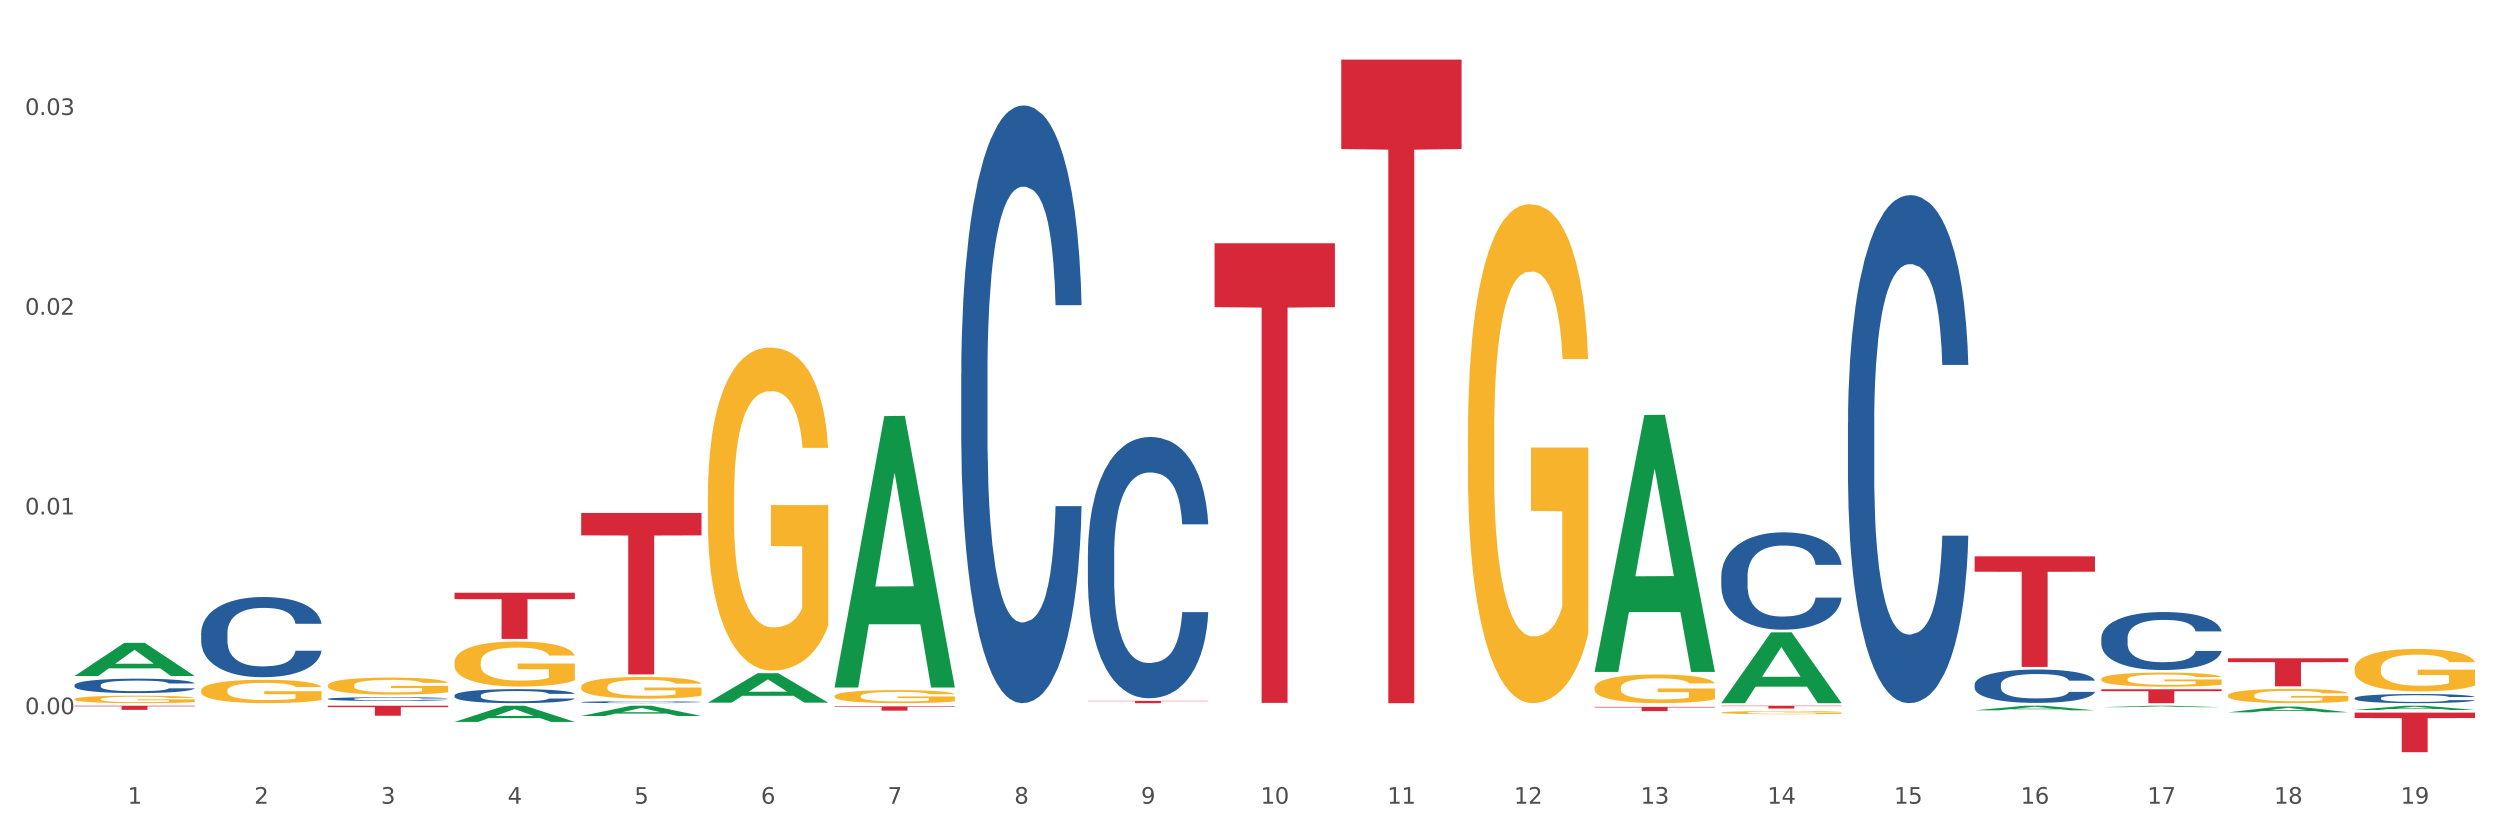 <?xml version="1.0" encoding="utf-8" standalone="no"?>
<!DOCTYPE svg PUBLIC "-//W3C//DTD SVG 1.1//EN"
  "http://www.w3.org/Graphics/SVG/1.1/DTD/svg11.dtd">
<svg xmlns:xlink="http://www.w3.org/1999/xlink" width="1080pt" height="360pt" viewBox="0 0 1080 360" xmlns="http://www.w3.org/2000/svg" version="1.1">
 <rect x="0" y="0" width="1080" height="360" fill="#333333" stroke="none"/>
 <defs>
  <style type="text/css">*{stroke-linejoin: round; stroke-linecap: butt}</style>
 </defs>
 <g id="figure_1">
  <g id="patch_1">
   <path d="M 0 360 
L 1080 360 
L 1080 0 
L 0 0 
z
" style="fill: #ffffff; stroke: #ffffff; stroke-linejoin: miter"/>
  </g>
  <g id="axes_1">
   <g id="matplotlib.axis_1">
    <g id="xtick_1">
     <g id="text_1">
      <!-- 1 -->
      <g style="fill: #4d4d4d" transform="translate(55.115 347.204) scale(0.096 -0.096)">
       <defs>
        <path id="DejaVuSans-31" d="M 794 531 
L 1825 531 
L 1825 4091 
L 703 3866 
L 703 4441 
L 1819 4666 
L 2450 4666 
L 2450 531 
L 3481 531 
L 3481 0 
L 794 0 
L 794 531 
z
" transform="scale(0.016)"/>
       </defs>
       <use xlink:href="#DejaVuSans-31"/>
      </g>
     </g>
    </g>
    <g id="xtick_2">
     <g id="text_2">
      <!-- 2 -->
      <g style="fill: #4d4d4d" transform="translate(109.839 347.204) scale(0.096 -0.096)">
       <defs>
        <path id="DejaVuSans-32" d="M 1228 531 
L 3431 531 
L 3431 0 
L 469 0 
L 469 531 
Q 828 903 1448 1529 
Q 2069 2156 2228 2338 
Q 2531 2678 2651 2914 
Q 2772 3150 2772 3378 
Q 2772 3750 2511 3984 
Q 2250 4219 1831 4219 
Q 1534 4219 1204 4116 
Q 875 4013 500 3803 
L 500 4441 
Q 881 4594 1212 4672 
Q 1544 4750 1819 4750 
Q 2544 4750 2975 4387 
Q 3406 4025 3406 3419 
Q 3406 3131 3298 2873 
Q 3191 2616 2906 2266 
Q 2828 2175 2409 1742 
Q 1991 1309 1228 531 
z
" transform="scale(0.016)"/>
       </defs>
       <use xlink:href="#DejaVuSans-32"/>
      </g>
     </g>
    </g>
    <g id="xtick_3">
     <g id="text_3">
      <!-- 3 -->
      <g style="fill: #4d4d4d" transform="translate(164.564 347.204) scale(0.096 -0.096)">
       <defs>
        <path id="DejaVuSans-33" d="M 2597 2516 
Q 3050 2419 3304 2112 
Q 3559 1806 3559 1356 
Q 3559 666 3084 287 
Q 2609 -91 1734 -91 
Q 1441 -91 1130 -33 
Q 819 25 488 141 
L 488 750 
Q 750 597 1062 519 
Q 1375 441 1716 441 
Q 2309 441 2620 675 
Q 2931 909 2931 1356 
Q 2931 1769 2642 2001 
Q 2353 2234 1838 2234 
L 1294 2234 
L 1294 2753 
L 1863 2753 
Q 2328 2753 2575 2939 
Q 2822 3125 2822 3475 
Q 2822 3834 2567 4026 
Q 2313 4219 1838 4219 
Q 1578 4219 1281 4162 
Q 984 4106 628 3988 
L 628 4550 
Q 988 4650 1302 4700 
Q 1616 4750 1894 4750 
Q 2613 4750 3031 4423 
Q 3450 4097 3450 3541 
Q 3450 3153 3228 2886 
Q 3006 2619 2597 2516 
z
" transform="scale(0.016)"/>
       </defs>
       <use xlink:href="#DejaVuSans-33"/>
      </g>
     </g>
    </g>
    <g id="xtick_4">
     <g id="text_4">
      <!-- 4 -->
      <g style="fill: #4d4d4d" transform="translate(219.288 347.204) scale(0.096 -0.096)">
       <defs>
        <path id="DejaVuSans-34" d="M 2419 4116 
L 825 1625 
L 2419 1625 
L 2419 4116 
z
M 2253 4666 
L 3047 4666 
L 3047 1625 
L 3713 1625 
L 3713 1100 
L 3047 1100 
L 3047 0 
L 2419 0 
L 2419 1100 
L 313 1100 
L 313 1709 
L 2253 4666 
z
" transform="scale(0.016)"/>
       </defs>
       <use xlink:href="#DejaVuSans-34"/>
      </g>
     </g>
    </g>
    <g id="xtick_5">
     <g id="text_5">
      <!-- 5 -->
      <g style="fill: #4d4d4d" transform="translate(274.012 347.204) scale(0.096 -0.096)">
       <defs>
        <path id="DejaVuSans-35" d="M 691 4666 
L 3169 4666 
L 3169 4134 
L 1269 4134 
L 1269 2991 
Q 1406 3038 1543 3061 
Q 1681 3084 1819 3084 
Q 2600 3084 3056 2656 
Q 3513 2228 3513 1497 
Q 3513 744 3044 326 
Q 2575 -91 1722 -91 
Q 1428 -91 1123 -41 
Q 819 9 494 109 
L 494 744 
Q 775 591 1075 516 
Q 1375 441 1709 441 
Q 2250 441 2565 725 
Q 2881 1009 2881 1497 
Q 2881 1984 2565 2268 
Q 2250 2553 1709 2553 
Q 1456 2553 1204 2497 
Q 953 2441 691 2322 
L 691 4666 
z
" transform="scale(0.016)"/>
       </defs>
       <use xlink:href="#DejaVuSans-35"/>
      </g>
     </g>
    </g>
    <g id="xtick_6">
     <g id="text_6">
      <!-- 6 -->
      <g style="fill: #4d4d4d" transform="translate(328.736 347.204) scale(0.096 -0.096)">
       <defs>
        <path id="DejaVuSans-36" d="M 2113 2584 
Q 1688 2584 1439 2293 
Q 1191 2003 1191 1497 
Q 1191 994 1439 701 
Q 1688 409 2113 409 
Q 2538 409 2786 701 
Q 3034 994 3034 1497 
Q 3034 2003 2786 2293 
Q 2538 2584 2113 2584 
z
M 3366 4563 
L 3366 3988 
Q 3128 4100 2886 4159 
Q 2644 4219 2406 4219 
Q 1781 4219 1451 3797 
Q 1122 3375 1075 2522 
Q 1259 2794 1537 2939 
Q 1816 3084 2150 3084 
Q 2853 3084 3261 2657 
Q 3669 2231 3669 1497 
Q 3669 778 3244 343 
Q 2819 -91 2113 -91 
Q 1303 -91 875 529 
Q 447 1150 447 2328 
Q 447 3434 972 4092 
Q 1497 4750 2381 4750 
Q 2619 4750 2861 4703 
Q 3103 4656 3366 4563 
z
" transform="scale(0.016)"/>
       </defs>
       <use xlink:href="#DejaVuSans-36"/>
      </g>
     </g>
    </g>
    <g id="xtick_7">
     <g id="text_7">
      <!-- 7 -->
      <g style="fill: #4d4d4d" transform="translate(383.461 347.204) scale(0.096 -0.096)">
       <defs>
        <path id="DejaVuSans-37" d="M 525 4666 
L 3525 4666 
L 3525 4397 
L 1831 0 
L 1172 0 
L 2766 4134 
L 525 4134 
L 525 4666 
z
" transform="scale(0.016)"/>
       </defs>
       <use xlink:href="#DejaVuSans-37"/>
      </g>
     </g>
    </g>
    <g id="xtick_8">
     <g id="text_8">
      <!-- 8 -->
      <g style="fill: #4d4d4d" transform="translate(438.185 347.204) scale(0.096 -0.096)">
       <defs>
        <path id="DejaVuSans-38" d="M 2034 2216 
Q 1584 2216 1326 1975 
Q 1069 1734 1069 1313 
Q 1069 891 1326 650 
Q 1584 409 2034 409 
Q 2484 409 2743 651 
Q 3003 894 3003 1313 
Q 3003 1734 2745 1975 
Q 2488 2216 2034 2216 
z
M 1403 2484 
Q 997 2584 770 2862 
Q 544 3141 544 3541 
Q 544 4100 942 4425 
Q 1341 4750 2034 4750 
Q 2731 4750 3128 4425 
Q 3525 4100 3525 3541 
Q 3525 3141 3298 2862 
Q 3072 2584 2669 2484 
Q 3125 2378 3379 2068 
Q 3634 1759 3634 1313 
Q 3634 634 3220 271 
Q 2806 -91 2034 -91 
Q 1263 -91 848 271 
Q 434 634 434 1313 
Q 434 1759 690 2068 
Q 947 2378 1403 2484 
z
M 1172 3481 
Q 1172 3119 1398 2916 
Q 1625 2713 2034 2713 
Q 2441 2713 2670 2916 
Q 2900 3119 2900 3481 
Q 2900 3844 2670 4047 
Q 2441 4250 2034 4250 
Q 1625 4250 1398 4047 
Q 1172 3844 1172 3481 
z
" transform="scale(0.016)"/>
       </defs>
       <use xlink:href="#DejaVuSans-38"/>
      </g>
     </g>
    </g>
    <g id="xtick_9">
     <g id="text_9">
      <!-- 9 -->
      <g style="fill: #4d4d4d" transform="translate(492.909 347.204) scale(0.096 -0.096)">
       <defs>
        <path id="DejaVuSans-39" d="M 703 97 
L 703 672 
Q 941 559 1184 500 
Q 1428 441 1663 441 
Q 2288 441 2617 861 
Q 2947 1281 2994 2138 
Q 2813 1869 2534 1725 
Q 2256 1581 1919 1581 
Q 1219 1581 811 2004 
Q 403 2428 403 3163 
Q 403 3881 828 4315 
Q 1253 4750 1959 4750 
Q 2769 4750 3195 4129 
Q 3622 3509 3622 2328 
Q 3622 1225 3098 567 
Q 2575 -91 1691 -91 
Q 1453 -91 1209 -44 
Q 966 3 703 97 
z
M 1959 2075 
Q 2384 2075 2632 2365 
Q 2881 2656 2881 3163 
Q 2881 3666 2632 3958 
Q 2384 4250 1959 4250 
Q 1534 4250 1286 3958 
Q 1038 3666 1038 3163 
Q 1038 2656 1286 2365 
Q 1534 2075 1959 2075 
z
" transform="scale(0.016)"/>
       </defs>
       <use xlink:href="#DejaVuSans-39"/>
      </g>
     </g>
    </g>
    <g id="xtick_10">
     <g id="text_10">
      <!-- 10 -->
      <g style="fill: #4d4d4d" transform="translate(544.58 347.204) scale(0.096 -0.096)">
       <defs>
        <path id="DejaVuSans-30" d="M 2034 4250 
Q 1547 4250 1301 3770 
Q 1056 3291 1056 2328 
Q 1056 1369 1301 889 
Q 1547 409 2034 409 
Q 2525 409 2770 889 
Q 3016 1369 3016 2328 
Q 3016 3291 2770 3770 
Q 2525 4250 2034 4250 
z
M 2034 4750 
Q 2819 4750 3233 4129 
Q 3647 3509 3647 2328 
Q 3647 1150 3233 529 
Q 2819 -91 2034 -91 
Q 1250 -91 836 529 
Q 422 1150 422 2328 
Q 422 3509 836 4129 
Q 1250 4750 2034 4750 
z
" transform="scale(0.016)"/>
       </defs>
       <use xlink:href="#DejaVuSans-31"/>
       <use xlink:href="#DejaVuSans-30" transform="translate(63.623 0)"/>
      </g>
     </g>
    </g>
    <g id="xtick_11">
     <g id="text_11">
      <!-- 11 -->
      <g style="fill: #4d4d4d" transform="translate(599.304 347.204) scale(0.096 -0.096)">
       <use xlink:href="#DejaVuSans-31"/>
       <use xlink:href="#DejaVuSans-31" transform="translate(63.623 0)"/>
      </g>
     </g>
    </g>
    <g id="xtick_12">
     <g id="text_12">
      <!-- 12 -->
      <g style="fill: #4d4d4d" transform="translate(654.028 347.204) scale(0.096 -0.096)">
       <use xlink:href="#DejaVuSans-31"/>
       <use xlink:href="#DejaVuSans-32" transform="translate(63.623 0)"/>
      </g>
     </g>
    </g>
    <g id="xtick_13">
     <g id="text_13">
      <!-- 13 -->
      <g style="fill: #4d4d4d" transform="translate(708.752 347.204) scale(0.096 -0.096)">
       <use xlink:href="#DejaVuSans-31"/>
       <use xlink:href="#DejaVuSans-33" transform="translate(63.623 0)"/>
      </g>
     </g>
    </g>
    <g id="xtick_14">
     <g id="text_14">
      <!-- 14 -->
      <g style="fill: #4d4d4d" transform="translate(763.477 347.204) scale(0.096 -0.096)">
       <use xlink:href="#DejaVuSans-31"/>
       <use xlink:href="#DejaVuSans-34" transform="translate(63.623 0)"/>
      </g>
     </g>
    </g>
    <g id="xtick_15">
     <g id="text_15">
      <!-- 15 -->
      <g style="fill: #4d4d4d" transform="translate(818.201 347.204) scale(0.096 -0.096)">
       <use xlink:href="#DejaVuSans-31"/>
       <use xlink:href="#DejaVuSans-35" transform="translate(63.623 0)"/>
      </g>
     </g>
    </g>
    <g id="xtick_16">
     <g id="text_16">
      <!-- 16 -->
      <g style="fill: #4d4d4d" transform="translate(872.925 347.204) scale(0.096 -0.096)">
       <use xlink:href="#DejaVuSans-31"/>
       <use xlink:href="#DejaVuSans-36" transform="translate(63.623 0)"/>
      </g>
     </g>
    </g>
    <g id="xtick_17">
     <g id="text_17">
      <!-- 17 -->
      <g style="fill: #4d4d4d" transform="translate(927.649 347.204) scale(0.096 -0.096)">
       <use xlink:href="#DejaVuSans-31"/>
       <use xlink:href="#DejaVuSans-37" transform="translate(63.623 0)"/>
      </g>
     </g>
    </g>
    <g id="xtick_18">
     <g id="text_18">
      <!-- 18 -->
      <g style="fill: #4d4d4d" transform="translate(982.374 347.204) scale(0.096 -0.096)">
       <use xlink:href="#DejaVuSans-31"/>
       <use xlink:href="#DejaVuSans-38" transform="translate(63.623 0)"/>
      </g>
     </g>
    </g>
    <g id="xtick_19">
     <g id="text_19">
      <!-- 19 -->
      <g style="fill: #4d4d4d" transform="translate(1037.098 347.204) scale(0.096 -0.096)">
       <use xlink:href="#DejaVuSans-31"/>
       <use xlink:href="#DejaVuSans-39" transform="translate(63.623 0)"/>
      </g>
     </g>
    </g>
    <g id="xtick_20"/>
    <g id="xtick_21"/>
    <g id="xtick_22"/>
    <g id="xtick_23"/>
    <g id="xtick_24"/>
    <g id="xtick_25"/>
    <g id="xtick_26"/>
    <g id="xtick_27"/>
    <g id="xtick_28"/>
    <g id="xtick_29"/>
    <g id="xtick_30"/>
    <g id="xtick_31"/>
    <g id="xtick_32"/>
    <g id="xtick_33"/>
    <g id="xtick_34"/>
    <g id="xtick_35"/>
    <g id="xtick_36"/>
    <g id="xtick_37"/>
   </g>
   <g id="matplotlib.axis_2">
    <g id="ytick_1">
     <g id="text_20">
      <!-- 0.00 -->
      <g style="fill: #4d4d4d" transform="translate(10.8 308.532) scale(0.096 -0.096)">
       <defs>
        <path id="DejaVuSans-2e" d="M 684 794 
L 1344 794 
L 1344 0 
L 684 0 
L 684 794 
z
" transform="scale(0.016)"/>
       </defs>
       <use xlink:href="#DejaVuSans-30"/>
       <use xlink:href="#DejaVuSans-2e" transform="translate(63.623 0)"/>
       <use xlink:href="#DejaVuSans-30" transform="translate(95.41 0)"/>
       <use xlink:href="#DejaVuSans-30" transform="translate(159.033 0)"/>
      </g>
     </g>
    </g>
    <g id="ytick_2">
     <g id="text_21">
      <!-- 0.01 -->
      <g style="fill: #4d4d4d" transform="translate(10.8 222.246) scale(0.096 -0.096)">
       <use xlink:href="#DejaVuSans-30"/>
       <use xlink:href="#DejaVuSans-2e" transform="translate(63.623 0)"/>
       <use xlink:href="#DejaVuSans-30" transform="translate(95.41 0)"/>
       <use xlink:href="#DejaVuSans-31" transform="translate(159.033 0)"/>
      </g>
     </g>
    </g>
    <g id="ytick_3">
     <g id="text_22">
      <!-- 0.02 -->
      <g style="fill: #4d4d4d" transform="translate(10.8 135.96) scale(0.096 -0.096)">
       <use xlink:href="#DejaVuSans-30"/>
       <use xlink:href="#DejaVuSans-2e" transform="translate(63.623 0)"/>
       <use xlink:href="#DejaVuSans-30" transform="translate(95.41 0)"/>
       <use xlink:href="#DejaVuSans-32" transform="translate(159.033 0)"/>
      </g>
     </g>
    </g>
    <g id="ytick_4">
     <g id="text_23">
      <!-- 0.03 -->
      <g style="fill: #4d4d4d" transform="translate(10.8 49.674) scale(0.096 -0.096)">
       <use xlink:href="#DejaVuSans-30"/>
       <use xlink:href="#DejaVuSans-2e" transform="translate(63.623 0)"/>
       <use xlink:href="#DejaVuSans-30" transform="translate(95.41 0)"/>
       <use xlink:href="#DejaVuSans-33" transform="translate(159.033 0)"/>
      </g>
     </g>
    </g>
    <g id="ytick_5"/>
    <g id="ytick_6"/>
    <g id="ytick_7"/>
   </g>
   <g id="PolyCollection_1">
    <path d="M 196.348 311.858 
L 196.401 311.852 
L 217.84 304.891 
L 226.737 304.885 
L 248.336 311.871 
L 238.045 311.871 
L 233.383 310.244 
L 211.247 310.244 
L 211.087 310.27 
L 206.585 311.871 
L 196.348 311.871 
L 196.348 311.858 
L 214.034 309.273 
L 230.596 309.267 
L 222.395 306.374 
L 222.288 306.361 
L 222.181 306.38 
L 213.981 309.267 
L 214.034 309.273 
L 196.348 311.858 
z
" clip-path="url(#pdf1ee664ae)" style="fill: #109648"/>
    <path d="M 32.175 292.043 
L 32.229 292.029 
L 53.667 277.726 
L 62.564 277.713 
L 84.163 292.07 
L 73.873 292.07 
L 69.21 288.727 
L 47.075 288.727 
L 46.914 288.781 
L 42.412 292.07 
L 32.175 292.07 
L 32.175 292.043 
L 49.862 286.731 
L 66.423 286.718 
L 58.223 280.773 
L 58.115 280.746 
L 58.008 280.786 
L 49.808 286.718 
L 49.862 286.731 
L 32.175 292.043 
z
" clip-path="url(#pdf1ee664ae)" style="fill: #109648"/>
    <path d="M 305.796 303.533 
L 305.85 303.521 
L 327.288 290.832 
L 336.185 290.82 
L 357.784 303.557 
L 347.494 303.557 
L 342.831 300.591 
L 320.696 300.591 
L 320.535 300.639 
L 316.033 303.557 
L 305.796 303.557 
L 305.796 303.533 
L 323.483 298.821 
L 340.044 298.809 
L 331.844 293.535 
L 331.737 293.511 
L 331.63 293.547 
L 323.429 298.809 
L 323.483 298.821 
L 305.796 303.533 
z
" clip-path="url(#pdf1ee664ae)" style="fill: #109648"/>
    <path d="M 360.521 296.797 
L 360.574 296.687 
L 382.013 179.751 
L 390.91 179.64 
L 412.509 297.018 
L 402.218 297.018 
L 397.555 269.685 
L 375.42 269.685 
L 375.26 270.126 
L 370.757 297.018 
L 360.521 297.018 
L 360.521 296.797 
L 378.207 253.373 
L 394.768 253.263 
L 386.568 204.659 
L 386.461 204.438 
L 386.354 204.769 
L 378.154 253.263 
L 378.207 253.373 
L 360.521 296.797 
z
" clip-path="url(#pdf1ee664ae)" style="fill: #109648"/>
    <path d="M 688.866 290.061 
L 688.92 289.956 
L 710.358 179.281 
L 719.255 179.176 
L 740.854 290.269 
L 730.564 290.269 
L 725.901 264.4 
L 703.766 264.4 
L 703.605 264.817 
L 699.103 290.269 
L 688.866 290.269 
L 688.866 290.061 
L 706.553 248.962 
L 723.114 248.857 
L 714.914 202.855 
L 714.807 202.647 
L 714.7 202.96 
L 706.499 248.857 
L 706.553 248.962 
L 688.866 290.061 
z
" clip-path="url(#pdf1ee664ae)" style="fill: #109648"/>
    <path d="M 743.591 303.711 
L 743.644 303.682 
L 765.083 273.179 
L 773.979 273.15 
L 795.579 303.768 
L 785.288 303.768 
L 780.625 296.638 
L 758.49 296.638 
L 758.329 296.753 
L 753.827 303.768 
L 743.591 303.768 
L 743.591 303.711 
L 761.277 292.383 
L 777.838 292.354 
L 769.638 279.676 
L 769.531 279.618 
L 769.424 279.705 
L 761.224 292.354 
L 761.277 292.383 
L 743.591 303.711 
z
" clip-path="url(#pdf1ee664ae)" style="fill: #109648"/>
    <path d="M 251.072 309.303 
L 251.126 309.298 
L 272.564 304.889 
L 281.461 304.885 
L 303.06 309.311 
L 292.77 309.311 
L 288.107 308.28 
L 265.972 308.28 
L 265.811 308.297 
L 261.309 309.311 
L 251.072 309.311 
L 251.072 309.303 
L 268.759 307.665 
L 285.32 307.661 
L 277.12 305.828 
L 277.013 305.82 
L 276.905 305.832 
L 268.705 307.661 
L 268.759 307.665 
L 251.072 309.303 
z
" clip-path="url(#pdf1ee664ae)" style="fill: #109648"/>
    <path d="M 688.866 297.108 
L 688.928 297.096 
L 688.928 296.689 
L 689.05 296.339 
L 689.664 295.491 
L 690.585 294.79 
L 691.26 294.416 
L 691.935 294.111 
L 692.733 293.806 
L 693.715 293.489 
L 695.495 293.026 
L 696.6 292.788 
L 697.95 292.539 
L 700.406 292.177 
L 702.186 291.974 
L 704.027 291.804 
L 707.034 291.601 
L 708.999 291.51 
L 711.086 291.442 
L 713.602 291.397 
L 715.505 291.386 
L 719.679 291.42 
L 723.239 291.522 
L 724.957 291.601 
L 727.167 291.736 
L 728.333 291.827 
L 730.236 292.008 
L 732.2 292.245 
L 733.55 292.449 
L 735.576 292.833 
L 737.11 293.218 
L 738.522 293.693 
L 739.258 294.021 
L 739.811 294.326 
L 740.302 294.676 
L 740.793 295.231 
L 729.745 295.231 
L 729.315 294.835 
L 728.64 294.462 
L 727.658 294.1 
L 726.799 293.874 
L 725.325 293.591 
L 723.975 293.41 
L 722.563 293.274 
L 720.845 293.161 
L 719.494 293.105 
L 717.592 293.059 
L 713.848 293.071 
L 711.331 293.161 
L 709.612 293.274 
L 708.508 293.376 
L 707.526 293.489 
L 706.421 293.647 
L 705.132 293.885 
L 704.211 294.1 
L 703.29 294.371 
L 702.554 294.643 
L 701.879 294.959 
L 701.326 295.298 
L 700.897 295.649 
L 700.528 296.079 
L 700.221 296.791 
L 700.221 298.34 
L 700.344 298.691 
L 700.651 299.154 
L 701.019 299.505 
L 701.633 299.923 
L 702.186 300.206 
L 703.229 300.613 
L 704.395 300.952 
L 705.316 301.167 
L 706.237 301.348 
L 707.832 301.597 
L 709.612 301.8 
L 711.147 301.925 
L 713.234 302.038 
L 714.645 302.083 
L 715.873 302.106 
L 718.881 302.106 
L 721.029 302.072 
L 723.423 301.993 
L 725.264 301.891 
L 726.799 301.767 
L 728.517 301.563 
L 729.622 301.371 
L 729.622 299.007 
L 716.119 298.996 
L 716.119 297.424 
L 740.854 297.424 
L 740.854 302.038 
L 739.811 302.275 
L 738.645 302.49 
L 737.417 302.682 
L 735.576 302.92 
L 733.366 303.146 
L 731.402 303.304 
L 729.315 303.44 
L 726.86 303.564 
L 723.668 303.678 
L 721.704 303.723 
L 719.249 303.757 
L 716.364 303.768 
L 713.848 303.745 
L 711.392 303.689 
L 708.814 303.587 
L 706.298 303.44 
L 704.395 303.293 
L 702.492 303.112 
L 700.467 302.875 
L 698.871 302.649 
L 697.643 302.445 
L 696.293 302.185 
L 694.82 301.846 
L 693.715 301.54 
L 692.733 301.224 
L 691.69 300.817 
L 690.953 300.466 
L 690.217 300.025 
L 689.787 299.697 
L 689.296 299.188 
L 688.928 298.476 
L 688.866 297.108 
z
" clip-path="url(#pdf1ee664ae)" style="fill: #f7b32b"/>
    <path d="M 743.591 307.819 
L 743.652 307.818 
L 743.652 307.773 
L 743.775 307.735 
L 744.388 307.641 
L 745.309 307.564 
L 745.984 307.523 
L 746.66 307.489 
L 747.457 307.455 
L 748.44 307.42 
L 750.22 307.369 
L 751.324 307.343 
L 752.675 307.316 
L 755.13 307.276 
L 756.91 307.253 
L 758.751 307.235 
L 761.759 307.212 
L 763.723 307.202 
L 765.81 307.195 
L 768.326 307.19 
L 770.229 307.188 
L 774.403 307.192 
L 777.963 307.203 
L 779.681 307.212 
L 781.891 307.227 
L 783.057 307.237 
L 784.96 307.257 
L 786.924 307.283 
L 788.275 307.306 
L 790.3 307.348 
L 791.835 307.39 
L 793.246 307.443 
L 793.983 307.479 
L 794.535 307.513 
L 795.026 307.551 
L 795.517 307.612 
L 784.469 307.612 
L 784.039 307.569 
L 783.364 307.528 
L 782.382 307.488 
L 781.523 307.463 
L 780.05 307.432 
L 778.699 307.412 
L 777.288 307.397 
L 775.569 307.384 
L 774.219 307.378 
L 772.316 307.373 
L 768.572 307.374 
L 766.055 307.384 
L 764.337 307.397 
L 763.232 307.408 
L 762.25 307.42 
L 761.145 307.438 
L 759.856 307.464 
L 758.935 307.488 
L 758.015 307.518 
L 757.278 307.548 
L 756.603 307.583 
L 756.051 307.62 
L 755.621 307.659 
L 755.253 307.706 
L 754.946 307.785 
L 754.946 307.955 
L 755.068 307.994 
L 755.375 308.045 
L 755.744 308.084 
L 756.357 308.13 
L 756.91 308.161 
L 757.953 308.206 
L 759.119 308.244 
L 760.04 308.267 
L 760.961 308.287 
L 762.557 308.315 
L 764.337 308.337 
L 765.871 308.351 
L 767.958 308.363 
L 769.37 308.368 
L 770.597 308.371 
L 773.605 308.371 
L 775.753 308.367 
L 778.147 308.358 
L 779.988 308.347 
L 781.523 308.333 
L 783.241 308.311 
L 784.346 308.29 
L 784.346 308.029 
L 770.843 308.028 
L 770.843 307.854 
L 795.579 307.854 
L 795.579 308.363 
L 794.535 308.389 
L 793.369 308.413 
L 792.141 308.434 
L 790.3 308.461 
L 788.09 308.485 
L 786.126 308.503 
L 784.039 308.518 
L 781.584 308.532 
L 778.392 308.544 
L 776.428 308.549 
L 773.973 308.553 
L 771.088 308.554 
L 768.572 308.552 
L 766.117 308.545 
L 763.539 308.534 
L 761.022 308.518 
L 759.119 308.502 
L 757.217 308.482 
L 755.191 308.456 
L 753.595 308.431 
L 752.368 308.408 
L 751.017 308.379 
L 749.544 308.342 
L 748.44 308.308 
L 747.457 308.273 
L 746.414 308.229 
L 745.677 308.19 
L 744.941 308.141 
L 744.511 308.105 
L 744.02 308.049 
L 743.652 307.97 
L 743.591 307.819 
z
" clip-path="url(#pdf1ee664ae)" style="fill: #f7b32b"/>
    <path d="M 907.763 293.379 
L 907.825 293.373 
L 907.825 293.173 
L 907.948 293.001 
L 908.561 292.584 
L 909.482 292.239 
L 910.157 292.056 
L 910.832 291.906 
L 911.63 291.756 
L 912.612 291.6 
L 914.392 291.373 
L 915.497 291.256 
L 916.847 291.134 
L 919.303 290.956 
L 921.083 290.856 
L 922.924 290.772 
L 925.932 290.672 
L 927.896 290.628 
L 929.983 290.595 
L 932.499 290.572 
L 934.402 290.567 
L 938.576 290.584 
L 942.136 290.634 
L 943.854 290.672 
L 946.064 290.739 
L 947.23 290.784 
L 949.133 290.873 
L 951.097 290.989 
L 952.447 291.089 
L 954.473 291.278 
L 956.007 291.467 
L 957.419 291.7 
L 958.156 291.862 
L 958.708 292.012 
L 959.199 292.184 
L 959.69 292.456 
L 948.642 292.456 
L 948.212 292.262 
L 947.537 292.078 
L 946.555 291.901 
L 945.696 291.789 
L 944.223 291.65 
L 942.872 291.562 
L 941.46 291.495 
L 939.742 291.439 
L 938.392 291.412 
L 936.489 291.389 
L 932.745 291.395 
L 930.228 291.439 
L 928.51 291.495 
L 927.405 291.545 
L 926.423 291.6 
L 925.318 291.678 
L 924.029 291.795 
L 923.108 291.901 
L 922.187 292.034 
L 921.451 292.167 
L 920.776 292.323 
L 920.223 292.49 
L 919.794 292.662 
L 919.425 292.873 
L 919.119 293.223 
L 919.119 293.984 
L 919.241 294.157 
L 919.548 294.384 
L 919.916 294.557 
L 920.53 294.762 
L 921.083 294.901 
L 922.126 295.101 
L 923.292 295.268 
L 924.213 295.374 
L 925.134 295.462 
L 926.73 295.585 
L 928.51 295.685 
L 930.044 295.746 
L 932.131 295.801 
L 933.543 295.824 
L 934.77 295.835 
L 937.778 295.835 
L 939.926 295.818 
L 942.32 295.779 
L 944.161 295.729 
L 945.696 295.668 
L 947.414 295.568 
L 948.519 295.474 
L 948.519 294.312 
L 935.016 294.307 
L 935.016 293.534 
L 959.751 293.534 
L 959.751 295.801 
L 958.708 295.918 
L 957.542 296.024 
L 956.314 296.118 
L 954.473 296.235 
L 952.263 296.346 
L 950.299 296.424 
L 948.212 296.491 
L 945.757 296.552 
L 942.565 296.607 
L 940.601 296.629 
L 938.146 296.646 
L 935.261 296.652 
L 932.745 296.641 
L 930.29 296.613 
L 927.712 296.563 
L 925.195 296.491 
L 923.292 296.418 
L 921.39 296.329 
L 919.364 296.213 
L 917.768 296.102 
L 916.541 296.002 
L 915.19 295.874 
L 913.717 295.707 
L 912.612 295.557 
L 911.63 295.401 
L 910.587 295.201 
L 909.85 295.029 
L 909.114 294.812 
L 908.684 294.651 
L 908.193 294.401 
L 907.825 294.051 
L 907.763 293.379 
z
" clip-path="url(#pdf1ee664ae)" style="fill: #f7b32b"/>
    <path d="M 962.488 300.457 
L 962.549 300.451 
L 962.549 300.249 
L 962.672 300.075 
L 963.286 299.653 
L 964.206 299.304 
L 964.881 299.119 
L 965.557 298.967 
L 966.355 298.815 
L 967.337 298.658 
L 969.117 298.427 
L 970.221 298.309 
L 971.572 298.186 
L 974.027 298.006 
L 975.807 297.905 
L 977.648 297.82 
L 980.656 297.719 
L 982.62 297.674 
L 984.707 297.64 
L 987.223 297.618 
L 989.126 297.612 
L 993.3 297.629 
L 996.86 297.68 
L 998.579 297.719 
L 1000.788 297.787 
L 1001.954 297.832 
L 1003.857 297.922 
L 1005.821 298.04 
L 1007.172 298.141 
L 1009.197 298.332 
L 1010.732 298.523 
L 1012.143 298.759 
L 1012.88 298.922 
L 1013.432 299.074 
L 1013.923 299.248 
L 1014.414 299.524 
L 1003.366 299.524 
L 1002.936 299.327 
L 1002.261 299.141 
L 1001.279 298.962 
L 1000.42 298.849 
L 998.947 298.709 
L 997.596 298.619 
L 996.185 298.551 
L 994.466 298.495 
L 993.116 298.467 
L 991.213 298.444 
L 987.469 298.45 
L 984.952 298.495 
L 983.234 298.551 
L 982.129 298.602 
L 981.147 298.658 
L 980.042 298.737 
L 978.753 298.855 
L 977.832 298.962 
L 976.912 299.096 
L 976.175 299.231 
L 975.5 299.389 
L 974.948 299.557 
L 974.518 299.732 
L 974.15 299.945 
L 973.843 300.299 
L 973.843 301.07 
L 973.966 301.244 
L 974.272 301.474 
L 974.641 301.649 
L 975.255 301.857 
L 975.807 301.997 
L 976.85 302.2 
L 978.017 302.368 
L 978.937 302.475 
L 979.858 302.565 
L 981.454 302.689 
L 983.234 302.79 
L 984.768 302.852 
L 986.855 302.908 
L 988.267 302.93 
L 989.494 302.942 
L 992.502 302.942 
L 994.65 302.925 
L 997.044 302.885 
L 998.885 302.835 
L 1000.42 302.773 
L 1002.139 302.672 
L 1003.243 302.576 
L 1003.243 301.401 
L 989.74 301.396 
L 989.74 300.614 
L 1014.476 300.614 
L 1014.476 302.908 
L 1013.432 303.026 
L 1012.266 303.133 
L 1011.038 303.228 
L 1009.197 303.346 
L 1006.987 303.459 
L 1005.023 303.538 
L 1002.936 303.605 
L 1000.481 303.667 
L 997.29 303.723 
L 995.325 303.746 
L 992.87 303.762 
L 989.985 303.768 
L 987.469 303.757 
L 985.014 303.729 
L 982.436 303.678 
L 979.919 303.605 
L 978.017 303.532 
L 976.114 303.442 
L 974.088 303.324 
L 972.492 303.211 
L 971.265 303.11 
L 969.915 302.981 
L 968.441 302.812 
L 967.337 302.661 
L 966.355 302.503 
L 965.311 302.301 
L 964.575 302.126 
L 963.838 301.907 
L 963.408 301.744 
L 962.917 301.491 
L 962.549 301.137 
L 962.488 300.457 
z
" clip-path="url(#pdf1ee664ae)" style="fill: #f7b32b"/>
    <path d="M 32.175 304.885 
L 84.163 304.885 
L 84.163 305.132 
L 63.713 305.134 
L 63.713 306.668 
L 52.502 306.668 
L 52.502 305.134 
L 32.175 305.132 
L 32.175 304.886 
L 32.175 304.885 
z
" clip-path="url(#pdf1ee664ae)" style="fill: #d62839"/>
    <path d="M 1017.212 306.715 
L 1017.266 306.713 
L 1038.704 304.886 
L 1047.601 304.885 
L 1069.2 306.718 
L 1058.91 306.718 
L 1054.247 306.291 
L 1032.112 306.291 
L 1031.951 306.298 
L 1027.449 306.718 
L 1017.212 306.718 
L 1017.212 306.715 
L 1034.899 306.036 
L 1051.46 306.035 
L 1043.26 305.275 
L 1043.152 305.272 
L 1043.045 305.277 
L 1034.845 306.035 
L 1034.899 306.036 
L 1017.212 306.715 
z
" clip-path="url(#pdf1ee664ae)" style="fill: #109648"/>
    <path d="M 962.488 307.725 
L 962.541 307.722 
L 983.98 305.261 
L 992.877 305.258 
L 1014.476 307.729 
L 1004.185 307.729 
L 999.522 307.154 
L 977.387 307.154 
L 977.227 307.163 
L 972.724 307.729 
L 962.488 307.729 
L 962.488 307.725 
L 980.174 306.811 
L 996.735 306.808 
L 988.535 305.785 
L 988.428 305.78 
L 988.321 305.787 
L 980.121 306.808 
L 980.174 306.811 
L 962.488 307.725 
z
" clip-path="url(#pdf1ee664ae)" style="fill: #109648"/>
    <path d="M 907.763 305.52 
L 907.817 305.52 
L 929.255 304.885 
L 938.152 304.885 
L 959.751 305.521 
L 949.461 305.521 
L 944.798 305.373 
L 922.663 305.373 
L 922.502 305.376 
L 918 305.521 
L 907.763 305.521 
L 907.763 305.52 
L 925.45 305.285 
L 942.011 305.284 
L 933.811 305.02 
L 933.704 305.019 
L 933.597 305.021 
L 925.396 305.284 
L 925.45 305.285 
L 907.763 305.52 
z
" clip-path="url(#pdf1ee664ae)" style="fill: #109648"/>
    <path d="M 1017.212 288.826 
L 1017.273 288.809 
L 1017.273 288.207 
L 1017.396 287.688 
L 1018.01 286.433 
L 1018.931 285.396 
L 1019.606 284.844 
L 1020.281 284.392 
L 1021.079 283.94 
L 1022.061 283.472 
L 1023.841 282.786 
L 1024.946 282.434 
L 1026.296 282.066 
L 1028.751 281.531 
L 1030.531 281.23 
L 1032.373 280.979 
L 1035.38 280.678 
L 1037.344 280.544 
L 1039.431 280.443 
L 1041.948 280.376 
L 1043.85 280.36 
L 1048.024 280.41 
L 1051.584 280.56 
L 1053.303 280.678 
L 1055.512 280.878 
L 1056.679 281.012 
L 1058.581 281.28 
L 1060.546 281.631 
L 1061.896 281.932 
L 1063.921 282.501 
L 1065.456 283.07 
L 1066.868 283.773 
L 1067.604 284.258 
L 1068.157 284.71 
L 1068.648 285.229 
L 1069.139 286.048 
L 1058.09 286.048 
L 1057.661 285.463 
L 1056.986 284.911 
L 1056.004 284.375 
L 1055.144 284.041 
L 1053.671 283.622 
L 1052.321 283.355 
L 1050.909 283.154 
L 1049.19 282.986 
L 1047.84 282.903 
L 1045.937 282.836 
L 1042.193 282.853 
L 1039.677 282.986 
L 1037.958 283.154 
L 1036.853 283.304 
L 1035.871 283.472 
L 1034.766 283.706 
L 1033.477 284.057 
L 1032.557 284.375 
L 1031.636 284.777 
L 1030.899 285.178 
L 1030.224 285.647 
L 1029.672 286.149 
L 1029.242 286.667 
L 1028.874 287.303 
L 1028.567 288.357 
L 1028.567 290.65 
L 1028.69 291.168 
L 1028.997 291.854 
L 1029.365 292.373 
L 1029.979 292.992 
L 1030.531 293.41 
L 1031.575 294.013 
L 1032.741 294.515 
L 1033.662 294.832 
L 1034.582 295.1 
L 1036.178 295.468 
L 1037.958 295.769 
L 1039.493 295.953 
L 1041.579 296.121 
L 1042.991 296.188 
L 1044.219 296.221 
L 1047.226 296.221 
L 1049.375 296.171 
L 1051.768 296.054 
L 1053.61 295.903 
L 1055.144 295.719 
L 1056.863 295.418 
L 1057.968 295.134 
L 1057.968 291.637 
L 1044.464 291.62 
L 1044.464 289.294 
L 1069.2 289.294 
L 1069.2 296.121 
L 1068.157 296.472 
L 1066.99 296.79 
L 1065.763 297.075 
L 1063.921 297.426 
L 1061.712 297.761 
L 1059.748 297.995 
L 1057.661 298.196 
L 1055.206 298.38 
L 1052.014 298.547 
L 1050.05 298.614 
L 1047.595 298.664 
L 1044.71 298.681 
L 1042.193 298.647 
L 1039.738 298.564 
L 1037.16 298.413 
L 1034.644 298.196 
L 1032.741 297.978 
L 1030.838 297.71 
L 1028.813 297.359 
L 1027.217 297.024 
L 1025.989 296.723 
L 1024.639 296.338 
L 1023.166 295.836 
L 1022.061 295.385 
L 1021.079 294.916 
L 1020.035 294.314 
L 1019.299 293.795 
L 1018.562 293.143 
L 1018.133 292.657 
L 1017.642 291.904 
L 1017.273 290.85 
L 1017.212 288.826 
z
" clip-path="url(#pdf1ee664ae)" style="fill: #f7b32b"/>
    <path d="M 141.624 304.885 
L 193.612 304.885 
L 193.612 305.483 
L 173.161 305.487 
L 173.161 309.194 
L 161.951 309.194 
L 161.951 305.487 
L 141.624 305.483 
L 141.624 304.889 
L 141.624 304.885 
z
" clip-path="url(#pdf1ee664ae)" style="fill: #d62839"/>
    <path d="M 141.624 296.116 
L 141.685 296.11 
L 141.685 295.868 
L 141.808 295.66 
L 142.421 295.157 
L 143.342 294.741 
L 144.017 294.519 
L 144.693 294.338 
L 145.49 294.157 
L 146.472 293.969 
L 148.252 293.694 
L 149.357 293.553 
L 150.708 293.405 
L 153.163 293.191 
L 154.943 293.07 
L 156.784 292.969 
L 159.792 292.848 
L 161.756 292.795 
L 163.843 292.755 
L 166.359 292.728 
L 168.262 292.721 
L 172.436 292.741 
L 175.996 292.801 
L 177.714 292.848 
L 179.924 292.929 
L 181.09 292.983 
L 182.993 293.09 
L 184.957 293.231 
L 186.308 293.352 
L 188.333 293.58 
L 189.867 293.808 
L 191.279 294.09 
L 192.016 294.285 
L 192.568 294.466 
L 193.059 294.674 
L 193.55 295.003 
L 182.502 295.003 
L 182.072 294.768 
L 181.397 294.546 
L 180.415 294.331 
L 179.556 294.197 
L 178.083 294.03 
L 176.732 293.922 
L 175.321 293.842 
L 173.602 293.775 
L 172.252 293.741 
L 170.349 293.714 
L 166.605 293.721 
L 164.088 293.775 
L 162.37 293.842 
L 161.265 293.902 
L 160.283 293.969 
L 159.178 294.063 
L 157.889 294.204 
L 156.968 294.331 
L 156.048 294.493 
L 155.311 294.654 
L 154.636 294.841 
L 154.083 295.043 
L 153.654 295.251 
L 153.286 295.506 
L 152.979 295.929 
L 152.979 296.848 
L 153.101 297.056 
L 153.408 297.331 
L 153.777 297.539 
L 154.39 297.787 
L 154.943 297.955 
L 155.986 298.197 
L 157.152 298.398 
L 158.073 298.526 
L 158.994 298.633 
L 160.59 298.781 
L 162.37 298.901 
L 163.904 298.975 
L 165.991 299.042 
L 167.403 299.069 
L 168.63 299.083 
L 171.638 299.083 
L 173.786 299.062 
L 176.18 299.015 
L 178.021 298.955 
L 179.556 298.881 
L 181.274 298.76 
L 182.379 298.646 
L 182.379 297.244 
L 168.876 297.237 
L 168.876 296.304 
L 193.612 296.304 
L 193.612 299.042 
L 192.568 299.183 
L 191.402 299.311 
L 190.174 299.425 
L 188.333 299.566 
L 186.123 299.7 
L 184.159 299.794 
L 182.072 299.874 
L 179.617 299.948 
L 176.425 300.015 
L 174.461 300.042 
L 172.006 300.062 
L 169.121 300.069 
L 166.605 300.056 
L 164.15 300.022 
L 161.572 299.962 
L 159.055 299.874 
L 157.152 299.787 
L 155.25 299.68 
L 153.224 299.539 
L 151.628 299.405 
L 150.401 299.284 
L 149.05 299.129 
L 147.577 298.928 
L 146.472 298.747 
L 145.49 298.559 
L 144.447 298.318 
L 143.71 298.109 
L 142.974 297.848 
L 142.544 297.653 
L 142.053 297.351 
L 141.685 296.928 
L 141.624 296.116 
z
" clip-path="url(#pdf1ee664ae)" style="fill: #f7b32b"/>
    <path d="M 196.348 286.134 
L 196.409 286.116 
L 196.409 285.477 
L 196.532 284.926 
L 197.146 283.593 
L 198.066 282.491 
L 198.742 281.905 
L 199.417 281.425 
L 200.215 280.945 
L 201.197 280.447 
L 202.977 279.719 
L 204.082 279.346 
L 205.432 278.955 
L 207.887 278.386 
L 209.667 278.066 
L 211.508 277.8 
L 214.516 277.48 
L 216.48 277.338 
L 218.567 277.231 
L 221.084 277.16 
L 222.986 277.142 
L 227.16 277.196 
L 230.72 277.355 
L 232.439 277.48 
L 234.648 277.693 
L 235.815 277.835 
L 237.717 278.12 
L 239.681 278.493 
L 241.032 278.813 
L 243.057 279.417 
L 244.592 280.021 
L 246.003 280.767 
L 246.74 281.283 
L 247.292 281.763 
L 247.783 282.313 
L 248.275 283.184 
L 237.226 283.184 
L 236.797 282.562 
L 236.121 281.976 
L 235.139 281.407 
L 234.28 281.052 
L 232.807 280.607 
L 231.457 280.323 
L 230.045 280.11 
L 228.326 279.932 
L 226.976 279.843 
L 225.073 279.772 
L 221.329 279.79 
L 218.813 279.932 
L 217.094 280.11 
L 215.989 280.27 
L 215.007 280.447 
L 213.902 280.696 
L 212.613 281.069 
L 211.693 281.407 
L 210.772 281.834 
L 210.035 282.26 
L 209.36 282.758 
L 208.808 283.291 
L 208.378 283.842 
L 208.01 284.517 
L 207.703 285.636 
L 207.703 288.071 
L 207.826 288.622 
L 208.133 289.35 
L 208.501 289.901 
L 209.115 290.559 
L 209.667 291.003 
L 210.711 291.643 
L 211.877 292.176 
L 212.797 292.514 
L 213.718 292.798 
L 215.314 293.189 
L 217.094 293.509 
L 218.628 293.704 
L 220.715 293.882 
L 222.127 293.953 
L 223.355 293.989 
L 226.362 293.989 
L 228.51 293.935 
L 230.904 293.811 
L 232.746 293.651 
L 234.28 293.455 
L 235.999 293.136 
L 237.104 292.833 
L 237.104 289.119 
L 223.6 289.102 
L 223.6 286.632 
L 248.336 286.632 
L 248.336 293.882 
L 247.292 294.255 
L 246.126 294.593 
L 244.899 294.895 
L 243.057 295.268 
L 240.848 295.623 
L 238.884 295.872 
L 236.797 296.085 
L 234.341 296.281 
L 231.15 296.459 
L 229.186 296.53 
L 226.73 296.583 
L 223.846 296.601 
L 221.329 296.565 
L 218.874 296.476 
L 216.296 296.316 
L 213.779 296.085 
L 211.877 295.854 
L 209.974 295.57 
L 207.948 295.197 
L 206.353 294.842 
L 205.125 294.522 
L 203.775 294.113 
L 202.302 293.58 
L 201.197 293.1 
L 200.215 292.602 
L 199.171 291.963 
L 198.435 291.412 
L 197.698 290.719 
L 197.269 290.203 
L 196.777 289.404 
L 196.409 288.284 
L 196.348 286.134 
z
" clip-path="url(#pdf1ee664ae)" style="fill: #f7b32b"/>
    <path d="M 251.072 296.776 
L 251.133 296.767 
L 251.133 296.459 
L 251.256 296.194 
L 251.87 295.552 
L 252.791 295.021 
L 253.466 294.738 
L 254.141 294.507 
L 254.939 294.276 
L 255.921 294.036 
L 257.701 293.685 
L 258.806 293.506 
L 260.156 293.317 
L 262.611 293.043 
L 264.391 292.889 
L 266.233 292.761 
L 269.24 292.607 
L 271.204 292.538 
L 273.291 292.487 
L 275.808 292.453 
L 277.711 292.444 
L 281.884 292.47 
L 285.444 292.547 
L 287.163 292.607 
L 289.373 292.71 
L 290.539 292.778 
L 292.442 292.915 
L 294.406 293.095 
L 295.756 293.249 
L 297.782 293.54 
L 299.316 293.831 
L 300.728 294.191 
L 301.464 294.439 
L 302.017 294.67 
L 302.508 294.935 
L 302.999 295.355 
L 291.951 295.355 
L 291.521 295.055 
L 290.846 294.773 
L 289.864 294.499 
L 289.004 294.328 
L 287.531 294.114 
L 286.181 293.977 
L 284.769 293.874 
L 283.051 293.788 
L 281.7 293.745 
L 279.797 293.711 
L 276.053 293.72 
L 273.537 293.788 
L 271.818 293.874 
L 270.713 293.951 
L 269.731 294.036 
L 268.627 294.156 
L 267.338 294.336 
L 266.417 294.499 
L 265.496 294.704 
L 264.76 294.91 
L 264.084 295.149 
L 263.532 295.406 
L 263.102 295.671 
L 262.734 295.997 
L 262.427 296.536 
L 262.427 297.709 
L 262.55 297.974 
L 262.857 298.325 
L 263.225 298.591 
L 263.839 298.907 
L 264.391 299.121 
L 265.435 299.429 
L 266.601 299.686 
L 267.522 299.849 
L 268.442 299.986 
L 270.038 300.174 
L 271.818 300.328 
L 273.353 300.422 
L 275.44 300.508 
L 276.851 300.542 
L 278.079 300.559 
L 281.086 300.559 
L 283.235 300.534 
L 285.629 300.474 
L 287.47 300.397 
L 289.004 300.303 
L 290.723 300.149 
L 291.828 300.003 
L 291.828 298.214 
L 278.324 298.205 
L 278.324 297.015 
L 303.06 297.015 
L 303.06 300.508 
L 302.017 300.688 
L 300.851 300.85 
L 299.623 300.996 
L 297.782 301.176 
L 295.572 301.347 
L 293.608 301.467 
L 291.521 301.57 
L 289.066 301.664 
L 285.874 301.749 
L 283.91 301.784 
L 281.455 301.809 
L 278.57 301.818 
L 276.053 301.801 
L 273.598 301.758 
L 271.02 301.681 
L 268.504 301.57 
L 266.601 301.458 
L 264.698 301.321 
L 262.673 301.142 
L 261.077 300.97 
L 259.849 300.816 
L 258.499 300.619 
L 257.026 300.363 
L 255.921 300.131 
L 254.939 299.892 
L 253.896 299.584 
L 253.159 299.318 
L 252.422 298.984 
L 251.993 298.736 
L 251.502 298.351 
L 251.133 297.812 
L 251.072 296.776 
z
" clip-path="url(#pdf1ee664ae)" style="fill: #f7b32b"/>
    <path d="M 305.796 214.631 
L 305.858 214.503 
L 305.858 209.915 
L 305.981 205.963 
L 306.594 196.404 
L 307.515 188.502 
L 308.19 184.295 
L 308.865 180.854 
L 309.663 177.413 
L 310.645 173.844 
L 312.425 168.618 
L 313.53 165.941 
L 314.88 163.137 
L 317.336 159.059 
L 319.116 156.764 
L 320.957 154.852 
L 323.965 152.558 
L 325.929 151.538 
L 328.016 150.774 
L 330.532 150.264 
L 332.435 150.136 
L 336.609 150.519 
L 340.169 151.666 
L 341.887 152.558 
L 344.097 154.088 
L 345.263 155.107 
L 347.166 157.147 
L 349.13 159.823 
L 350.48 162.118 
L 352.506 166.451 
L 354.04 170.785 
L 355.452 176.138 
L 356.189 179.834 
L 356.741 183.276 
L 357.232 187.227 
L 357.723 193.472 
L 346.675 193.472 
L 346.245 189.011 
L 345.57 184.805 
L 344.588 180.727 
L 343.729 178.177 
L 342.256 174.991 
L 340.905 172.952 
L 339.493 171.422 
L 337.775 170.147 
L 336.425 169.51 
L 334.522 169 
L 330.778 169.128 
L 328.261 170.147 
L 326.542 171.422 
L 325.438 172.569 
L 324.456 173.844 
L 323.351 175.628 
L 322.062 178.305 
L 321.141 180.727 
L 320.22 183.786 
L 319.484 186.845 
L 318.809 190.413 
L 318.256 194.237 
L 317.827 198.188 
L 317.458 203.032 
L 317.151 211.062 
L 317.151 228.524 
L 317.274 232.475 
L 317.581 237.701 
L 317.949 241.652 
L 318.563 246.368 
L 319.116 249.554 
L 320.159 254.143 
L 321.325 257.967 
L 322.246 260.388 
L 323.167 262.428 
L 324.762 265.232 
L 326.542 267.526 
L 328.077 268.928 
L 330.164 270.203 
L 331.576 270.713 
L 332.803 270.967 
L 335.811 270.967 
L 337.959 270.585 
L 340.353 269.693 
L 342.194 268.546 
L 343.729 267.144 
L 345.447 264.849 
L 346.552 262.683 
L 346.552 236.044 
L 333.049 235.916 
L 333.049 218.199 
L 357.784 218.199 
L 357.784 270.203 
L 356.741 272.879 
L 355.575 275.301 
L 354.347 277.468 
L 352.506 280.145 
L 350.296 282.694 
L 348.332 284.478 
L 346.245 286.008 
L 343.79 287.41 
L 340.598 288.684 
L 338.634 289.194 
L 336.179 289.576 
L 333.294 289.704 
L 330.778 289.449 
L 328.322 288.812 
L 325.745 287.665 
L 323.228 286.008 
L 321.325 284.351 
L 319.423 282.311 
L 317.397 279.635 
L 315.801 277.085 
L 314.574 274.791 
L 313.223 271.86 
L 311.75 268.036 
L 310.645 264.595 
L 309.663 261.026 
L 308.62 256.437 
L 307.883 252.486 
L 307.147 247.515 
L 306.717 243.819 
L 306.226 238.083 
L 305.858 230.053 
L 305.796 214.631 
z
" clip-path="url(#pdf1ee664ae)" style="fill: #f7b32b"/>
    <path d="M 360.521 300.738 
L 360.582 300.733 
L 360.582 300.547 
L 360.705 300.388 
L 361.319 300.002 
L 362.239 299.683 
L 362.914 299.513 
L 363.59 299.374 
L 364.388 299.235 
L 365.37 299.091 
L 367.15 298.88 
L 368.254 298.772 
L 369.605 298.659 
L 372.06 298.494 
L 373.84 298.402 
L 375.681 298.325 
L 378.689 298.232 
L 380.653 298.191 
L 382.74 298.16 
L 385.256 298.139 
L 387.159 298.134 
L 391.333 298.15 
L 394.893 298.196 
L 396.612 298.232 
L 398.821 298.294 
L 399.987 298.335 
L 401.89 298.417 
L 403.854 298.525 
L 405.205 298.618 
L 407.23 298.793 
L 408.765 298.968 
L 410.176 299.184 
L 410.913 299.333 
L 411.465 299.472 
L 411.956 299.631 
L 412.447 299.884 
L 401.399 299.884 
L 400.969 299.704 
L 400.294 299.534 
L 399.312 299.369 
L 398.453 299.266 
L 396.98 299.138 
L 395.629 299.055 
L 394.218 298.994 
L 392.499 298.942 
L 391.149 298.916 
L 389.246 298.896 
L 385.502 298.901 
L 382.985 298.942 
L 381.267 298.994 
L 380.162 299.04 
L 379.18 299.091 
L 378.075 299.163 
L 376.786 299.271 
L 375.865 299.369 
L 374.945 299.493 
L 374.208 299.616 
L 373.533 299.76 
L 372.981 299.914 
L 372.551 300.074 
L 372.183 300.269 
L 371.876 300.594 
L 371.876 301.298 
L 371.999 301.458 
L 372.305 301.669 
L 372.674 301.828 
L 373.287 302.019 
L 373.84 302.147 
L 374.883 302.333 
L 376.05 302.487 
L 376.97 302.585 
L 377.891 302.667 
L 379.487 302.78 
L 381.267 302.873 
L 382.801 302.929 
L 384.888 302.981 
L 386.3 303.001 
L 387.527 303.012 
L 390.535 303.012 
L 392.683 302.996 
L 395.077 302.96 
L 396.918 302.914 
L 398.453 302.857 
L 400.172 302.765 
L 401.276 302.677 
L 401.276 301.602 
L 387.773 301.597 
L 387.773 300.882 
L 412.509 300.882 
L 412.509 302.981 
L 411.465 303.089 
L 410.299 303.187 
L 409.071 303.274 
L 407.23 303.382 
L 405.02 303.485 
L 403.056 303.557 
L 400.969 303.619 
L 398.514 303.675 
L 395.323 303.727 
L 393.358 303.747 
L 390.903 303.763 
L 388.018 303.768 
L 385.502 303.758 
L 383.047 303.732 
L 380.469 303.686 
L 377.952 303.619 
L 376.05 303.552 
L 374.147 303.47 
L 372.121 303.362 
L 370.525 303.259 
L 369.298 303.166 
L 367.948 303.048 
L 366.474 302.893 
L 365.37 302.754 
L 364.388 302.61 
L 363.344 302.425 
L 362.608 302.266 
L 361.871 302.065 
L 361.441 301.916 
L 360.95 301.684 
L 360.582 301.36 
L 360.521 300.738 
z
" clip-path="url(#pdf1ee664ae)" style="fill: #f7b32b"/>
    <path d="M 634.142 187.808 
L 634.203 187.611 
L 634.203 180.523 
L 634.326 174.42 
L 634.94 159.654 
L 635.861 147.448 
L 636.536 140.951 
L 637.211 135.635 
L 638.009 130.32 
L 638.991 124.807 
L 640.771 116.735 
L 641.876 112.601 
L 643.226 108.27 
L 645.681 101.97 
L 647.461 98.426 
L 649.303 95.473 
L 652.31 91.929 
L 654.274 90.354 
L 656.361 89.173 
L 658.878 88.385 
L 660.781 88.188 
L 664.954 88.779 
L 668.514 90.551 
L 670.233 91.929 
L 672.443 94.291 
L 673.609 95.866 
L 675.512 99.016 
L 677.476 103.151 
L 678.826 106.695 
L 680.851 113.388 
L 682.386 120.082 
L 683.798 128.351 
L 684.534 134.06 
L 685.087 139.376 
L 685.578 145.479 
L 686.069 155.126 
L 675.02 155.126 
L 674.591 148.236 
L 673.916 141.739 
L 672.934 135.439 
L 672.074 131.501 
L 670.601 126.579 
L 669.251 123.429 
L 667.839 121.067 
L 666.121 119.098 
L 664.77 118.113 
L 662.867 117.326 
L 659.123 117.523 
L 656.607 119.098 
L 654.888 121.067 
L 653.783 122.838 
L 652.801 124.807 
L 651.696 127.563 
L 650.407 131.698 
L 649.487 135.439 
L 648.566 140.164 
L 647.83 144.889 
L 647.154 150.401 
L 646.602 156.307 
L 646.172 162.411 
L 645.804 169.892 
L 645.497 182.295 
L 645.497 209.267 
L 645.62 215.37 
L 645.927 223.442 
L 646.295 229.546 
L 646.909 236.83 
L 647.461 241.752 
L 648.505 248.839 
L 649.671 254.746 
L 650.592 258.486 
L 651.512 261.636 
L 653.108 265.968 
L 654.888 269.511 
L 656.423 271.677 
L 658.51 273.646 
L 659.921 274.433 
L 661.149 274.827 
L 664.156 274.827 
L 666.305 274.237 
L 668.698 272.858 
L 670.54 271.086 
L 672.074 268.921 
L 673.793 265.377 
L 674.898 262.03 
L 674.898 220.883 
L 661.394 220.686 
L 661.394 193.32 
L 686.13 193.32 
L 686.13 273.646 
L 685.087 277.78 
L 683.92 281.521 
L 682.693 284.868 
L 680.851 289.002 
L 678.642 292.94 
L 676.678 295.696 
L 674.591 298.059 
L 672.136 300.224 
L 668.944 302.193 
L 666.98 302.981 
L 664.525 303.571 
L 661.64 303.768 
L 659.123 303.374 
L 656.668 302.39 
L 654.09 300.618 
L 651.574 298.059 
L 649.671 295.499 
L 647.768 292.349 
L 645.743 288.215 
L 644.147 284.277 
L 642.919 280.733 
L 641.569 276.205 
L 640.096 270.299 
L 638.991 264.983 
L 638.009 259.471 
L 636.965 252.383 
L 636.229 246.28 
L 635.492 238.602 
L 635.063 232.892 
L 634.572 224.033 
L 634.203 211.63 
L 634.142 187.808 
z
" clip-path="url(#pdf1ee664ae)" style="fill: #f7b32b"/>
    <path d="M 853.039 306.871 
L 853.093 306.87 
L 874.531 304.886 
L 883.428 304.885 
L 905.027 306.875 
L 894.737 306.875 
L 890.074 306.412 
L 867.939 306.412 
L 867.778 306.419 
L 863.276 306.875 
L 853.039 306.875 
L 853.039 306.871 
L 870.726 306.135 
L 887.287 306.133 
L 879.087 305.309 
L 878.98 305.305 
L 878.872 305.311 
L 870.672 306.133 
L 870.726 306.135 
L 853.039 306.871 
z
" clip-path="url(#pdf1ee664ae)" style="fill: #109648"/>
    <path d="M 86.899 298.336 
L 86.961 298.327 
L 86.961 297.995 
L 87.083 297.709 
L 87.697 297.018 
L 88.618 296.446 
L 89.293 296.141 
L 89.968 295.893 
L 90.766 295.644 
L 91.748 295.385 
L 93.528 295.007 
L 94.633 294.814 
L 95.983 294.611 
L 98.439 294.316 
L 100.219 294.15 
L 102.06 294.011 
L 105.067 293.845 
L 107.032 293.771 
L 109.118 293.716 
L 111.635 293.679 
L 113.538 293.67 
L 117.712 293.698 
L 121.272 293.781 
L 122.99 293.845 
L 125.2 293.956 
L 126.366 294.03 
L 128.269 294.177 
L 130.233 294.371 
L 131.583 294.537 
L 133.609 294.85 
L 135.143 295.164 
L 136.555 295.551 
L 137.291 295.819 
L 137.844 296.068 
L 138.335 296.354 
L 138.826 296.805 
L 127.778 296.805 
L 127.348 296.483 
L 126.673 296.178 
L 125.691 295.883 
L 124.832 295.699 
L 123.358 295.468 
L 122.008 295.321 
L 120.596 295.21 
L 118.878 295.118 
L 117.527 295.072 
L 115.625 295.035 
L 111.881 295.044 
L 109.364 295.118 
L 107.645 295.21 
L 106.541 295.293 
L 105.559 295.385 
L 104.454 295.514 
L 103.165 295.708 
L 102.244 295.883 
L 101.323 296.105 
L 100.587 296.326 
L 99.912 296.584 
L 99.359 296.861 
L 98.93 297.147 
L 98.561 297.497 
L 98.254 298.078 
L 98.254 299.341 
L 98.377 299.627 
L 98.684 300.005 
L 99.052 300.291 
L 99.666 300.633 
L 100.219 300.863 
L 101.262 301.195 
L 102.428 301.472 
L 103.349 301.647 
L 104.27 301.795 
L 105.865 301.997 
L 107.645 302.163 
L 109.18 302.265 
L 111.267 302.357 
L 112.678 302.394 
L 113.906 302.412 
L 116.914 302.412 
L 119.062 302.385 
L 121.456 302.32 
L 123.297 302.237 
L 124.832 302.136 
L 126.55 301.97 
L 127.655 301.813 
L 127.655 299.886 
L 114.152 299.876 
L 114.152 298.595 
L 138.887 298.595 
L 138.887 302.357 
L 137.844 302.551 
L 136.678 302.726 
L 135.45 302.883 
L 133.609 303.076 
L 131.399 303.261 
L 129.435 303.39 
L 127.348 303.501 
L 124.893 303.602 
L 121.701 303.694 
L 119.737 303.731 
L 117.282 303.759 
L 114.397 303.768 
L 111.881 303.75 
L 109.425 303.703 
L 106.847 303.62 
L 104.331 303.501 
L 102.428 303.381 
L 100.525 303.233 
L 98.5 303.039 
L 96.904 302.855 
L 95.676 302.689 
L 94.326 302.477 
L 92.853 302.2 
L 91.748 301.951 
L 90.766 301.693 
L 89.723 301.361 
L 88.986 301.075 
L 88.25 300.716 
L 87.82 300.448 
L 87.329 300.033 
L 86.961 299.452 
L 86.899 298.336 
z
" clip-path="url(#pdf1ee664ae)" style="fill: #f7b32b"/>
    <path d="M 743.591 304.885 
L 795.579 304.885 
L 795.579 305.05 
L 775.128 305.051 
L 775.128 306.072 
L 763.918 306.072 
L 763.918 305.051 
L 743.591 305.05 
L 743.591 304.886 
L 743.591 304.885 
z
" clip-path="url(#pdf1ee664ae)" style="fill: #d62839"/>
    <path d="M 32.175 302.028 
L 32.236 302.025 
L 32.236 301.919 
L 32.359 301.827 
L 32.973 301.605 
L 33.894 301.422 
L 34.569 301.325 
L 35.244 301.245 
L 36.042 301.165 
L 37.024 301.083 
L 38.804 300.961 
L 39.909 300.899 
L 41.259 300.834 
L 43.714 300.74 
L 45.494 300.687 
L 47.336 300.642 
L 50.343 300.589 
L 52.307 300.566 
L 54.394 300.548 
L 56.911 300.536 
L 58.814 300.533 
L 62.987 300.542 
L 66.547 300.569 
L 68.266 300.589 
L 70.476 300.625 
L 71.642 300.648 
L 73.544 300.696 
L 75.509 300.758 
L 76.859 300.811 
L 78.884 300.911 
L 80.419 301.012 
L 81.831 301.136 
L 82.567 301.221 
L 83.12 301.301 
L 83.611 301.393 
L 84.102 301.538 
L 73.053 301.538 
L 72.624 301.434 
L 71.949 301.337 
L 70.967 301.242 
L 70.107 301.183 
L 68.634 301.109 
L 67.284 301.062 
L 65.872 301.026 
L 64.153 300.997 
L 62.803 300.982 
L 60.9 300.97 
L 57.156 300.973 
L 54.64 300.997 
L 52.921 301.026 
L 51.816 301.053 
L 50.834 301.083 
L 49.729 301.124 
L 48.44 301.186 
L 47.52 301.242 
L 46.599 301.313 
L 45.863 301.384 
L 45.187 301.467 
L 44.635 301.555 
L 44.205 301.647 
L 43.837 301.759 
L 43.53 301.945 
L 43.53 302.35 
L 43.653 302.442 
L 43.96 302.563 
L 44.328 302.654 
L 44.942 302.764 
L 45.494 302.837 
L 46.538 302.944 
L 47.704 303.032 
L 48.625 303.089 
L 49.545 303.136 
L 51.141 303.201 
L 52.921 303.254 
L 54.456 303.286 
L 56.542 303.316 
L 57.954 303.328 
L 59.182 303.334 
L 62.189 303.334 
L 64.338 303.325 
L 66.731 303.304 
L 68.573 303.278 
L 70.107 303.245 
L 71.826 303.192 
L 72.931 303.142 
L 72.931 302.524 
L 59.427 302.521 
L 59.427 302.111 
L 84.163 302.111 
L 84.163 303.316 
L 83.12 303.378 
L 81.953 303.434 
L 80.726 303.484 
L 78.884 303.546 
L 76.675 303.606 
L 74.711 303.647 
L 72.624 303.682 
L 70.169 303.715 
L 66.977 303.744 
L 65.013 303.756 
L 62.558 303.765 
L 59.673 303.768 
L 57.156 303.762 
L 54.701 303.747 
L 52.123 303.721 
L 49.607 303.682 
L 47.704 303.644 
L 45.801 303.597 
L 43.776 303.535 
L 42.18 303.476 
L 40.952 303.422 
L 39.602 303.354 
L 38.129 303.266 
L 37.024 303.186 
L 36.042 303.103 
L 34.998 302.997 
L 34.262 302.905 
L 33.525 302.79 
L 33.096 302.704 
L 32.605 302.572 
L 32.236 302.385 
L 32.175 302.028 
z
" clip-path="url(#pdf1ee664ae)" style="fill: #f7b32b"/>
    <path d="M 853.039 240.342 
L 905.027 240.342 
L 905.027 246.982 
L 884.577 247.027 
L 884.577 288.123 
L 873.366 288.123 
L 873.366 247.027 
L 853.039 246.982 
L 853.039 240.387 
L 853.039 240.342 
z
" clip-path="url(#pdf1ee664ae)" style="fill: #d62839"/>
    <path d="M 907.763 297.768 
L 959.751 297.768 
L 959.751 298.602 
L 939.301 298.608 
L 939.301 303.768 
L 928.09 303.768 
L 928.09 298.608 
L 907.763 298.602 
L 907.763 297.774 
L 907.763 297.768 
z
" clip-path="url(#pdf1ee664ae)" style="fill: #d62839"/>
    <path d="M 360.521 305.134 
L 412.509 305.134 
L 412.509 305.395 
L 392.058 305.397 
L 392.058 307.013 
L 380.848 307.013 
L 380.848 305.397 
L 360.521 305.395 
L 360.521 305.136 
L 360.521 305.134 
z
" clip-path="url(#pdf1ee664ae)" style="fill: #d62839"/>
    <path d="M 469.969 302.779 
L 521.957 302.779 
L 521.957 302.917 
L 501.507 302.918 
L 501.507 303.768 
L 490.296 303.768 
L 490.296 302.918 
L 469.969 302.917 
L 469.969 302.78 
L 469.969 302.779 
z
" clip-path="url(#pdf1ee664ae)" style="fill: #d62839"/>
    <path d="M 32.175 295.986 
L 32.236 295.98 
L 32.236 295.821 
L 32.421 295.604 
L 33.097 295.206 
L 33.957 294.905 
L 35.432 294.552 
L 36.231 294.404 
L 37.275 294.239 
L 39.426 293.972 
L 41.884 293.744 
L 43.605 293.619 
L 44.895 293.539 
L 47.784 293.397 
L 49.443 293.334 
L 51.164 293.283 
L 52.638 293.249 
L 55.096 293.209 
L 57.063 293.192 
L 59.337 293.186 
L 61.242 293.192 
L 63.761 293.215 
L 67.448 293.283 
L 68.862 293.323 
L 70.767 293.391 
L 72.733 293.482 
L 74.331 293.573 
L 76.174 293.704 
L 78.079 293.875 
L 79.923 294.091 
L 81.213 294.29 
L 82.258 294.501 
L 83.18 294.757 
L 83.856 295.036 
L 84.163 295.269 
L 72.917 295.269 
L 72.61 295.058 
L 71.996 294.831 
L 71.381 294.677 
L 70.705 294.552 
L 69.66 294.41 
L 68.739 294.319 
L 67.202 294.211 
L 65.789 294.142 
L 64.621 294.102 
L 63.208 294.068 
L 60.197 294.034 
L 58.046 294.034 
L 56.694 294.046 
L 55.035 294.074 
L 53.622 294.114 
L 51.962 294.182 
L 50.672 294.256 
L 49.381 294.353 
L 48.644 294.421 
L 47.538 294.546 
L 46.8 294.649 
L 45.817 294.825 
L 45.264 294.95 
L 44.281 295.274 
L 43.851 295.513 
L 43.666 295.678 
L 43.544 295.861 
L 43.544 296.748 
L 43.912 297.146 
L 44.22 297.317 
L 44.711 297.511 
L 45.633 297.761 
L 46.985 298.006 
L 48.398 298.182 
L 49.566 298.29 
L 50.672 298.37 
L 51.778 298.432 
L 53.13 298.489 
L 54.236 298.523 
L 55.895 298.557 
L 57.862 298.574 
L 59.398 298.574 
L 62.532 298.546 
L 63.945 298.518 
L 65.297 298.478 
L 66.772 298.415 
L 67.94 298.347 
L 68.616 298.296 
L 69.722 298.188 
L 70.582 298.074 
L 71.32 297.943 
L 71.811 297.829 
L 72.364 297.658 
L 72.795 297.465 
L 72.917 297.363 
L 84.163 297.363 
L 83.917 297.567 
L 83.487 297.767 
L 82.627 298.034 
L 81.951 298.188 
L 80.906 298.375 
L 79.8 298.535 
L 78.264 298.711 
L 76.85 298.842 
L 75.375 298.956 
L 73.778 299.058 
L 70.89 299.2 
L 69.845 299.24 
L 67.633 299.308 
L 65.912 299.348 
L 63.392 299.388 
L 60.811 299.411 
L 58.108 299.417 
L 55.711 299.405 
L 53.069 299.371 
L 51.409 299.337 
L 49.566 299.286 
L 47.415 299.206 
L 45.387 299.109 
L 43.482 298.996 
L 41.7 298.865 
L 40.041 298.717 
L 37.89 298.472 
L 36.292 298.233 
L 35.125 298.011 
L 34.326 297.823 
L 33.527 297.584 
L 33.097 297.419 
L 32.421 297.021 
L 32.175 296.651 
L 32.175 295.986 
z
" clip-path="url(#pdf1ee664ae)" style="fill: #255c99"/>
    <path d="M 962.488 284.364 
L 1014.476 284.364 
L 1014.476 286.05 
L 994.025 286.062 
L 994.025 296.496 
L 982.815 296.496 
L 982.815 286.062 
L 962.488 286.05 
L 962.488 284.376 
L 962.488 284.364 
z
" clip-path="url(#pdf1ee664ae)" style="fill: #d62839"/>
    <path d="M 1017.212 307.835 
L 1069.2 307.835 
L 1069.2 310.213 
L 1048.75 310.229 
L 1048.75 324.95 
L 1037.539 324.95 
L 1037.539 310.229 
L 1017.212 310.213 
L 1017.212 307.851 
L 1017.212 307.835 
z
" clip-path="url(#pdf1ee664ae)" style="fill: #d62839"/>
    <path d="M 251.072 303.309 
L 251.134 303.308 
L 251.134 303.287 
L 251.318 303.258 
L 251.994 303.205 
L 252.854 303.164 
L 254.329 303.117 
L 255.128 303.097 
L 256.173 303.075 
L 258.323 303.039 
L 260.781 303.009 
L 262.502 302.992 
L 263.793 302.981 
L 266.681 302.962 
L 268.34 302.954 
L 270.061 302.947 
L 271.535 302.943 
L 273.994 302.937 
L 275.96 302.935 
L 278.234 302.934 
L 280.139 302.935 
L 282.658 302.938 
L 286.345 302.947 
L 287.759 302.953 
L 289.664 302.962 
L 291.63 302.974 
L 293.228 302.986 
L 295.071 303.004 
L 296.976 303.026 
L 298.82 303.055 
L 300.11 303.082 
L 301.155 303.11 
L 302.077 303.144 
L 302.753 303.182 
L 303.06 303.213 
L 291.815 303.213 
L 291.507 303.185 
L 290.893 303.154 
L 290.278 303.134 
L 289.602 303.117 
L 288.558 303.098 
L 287.636 303.086 
L 286.1 303.071 
L 284.686 303.062 
L 283.519 303.057 
L 282.105 303.052 
L 279.094 303.048 
L 276.943 303.048 
L 275.591 303.049 
L 273.932 303.053 
L 272.519 303.058 
L 270.86 303.068 
L 269.569 303.077 
L 268.279 303.09 
L 267.541 303.1 
L 266.435 303.116 
L 265.698 303.13 
L 264.714 303.154 
L 264.161 303.17 
L 263.178 303.214 
L 262.748 303.246 
L 262.564 303.268 
L 262.441 303.292 
L 262.441 303.411 
L 262.809 303.464 
L 263.117 303.487 
L 263.608 303.513 
L 264.53 303.546 
L 265.882 303.579 
L 267.295 303.603 
L 268.463 303.617 
L 269.569 303.628 
L 270.675 303.636 
L 272.027 303.644 
L 273.133 303.648 
L 274.792 303.653 
L 276.759 303.655 
L 278.295 303.655 
L 281.429 303.652 
L 282.843 303.648 
L 284.195 303.642 
L 285.669 303.634 
L 286.837 303.625 
L 287.513 303.618 
L 288.619 303.604 
L 289.479 303.588 
L 290.217 303.571 
L 290.708 303.556 
L 291.261 303.533 
L 291.692 303.507 
L 291.815 303.493 
L 303.06 303.493 
L 302.814 303.521 
L 302.384 303.547 
L 301.524 303.583 
L 300.848 303.604 
L 299.803 303.629 
L 298.697 303.65 
L 297.161 303.674 
L 295.747 303.691 
L 294.273 303.706 
L 292.675 303.72 
L 289.787 303.739 
L 288.742 303.744 
L 286.53 303.754 
L 284.809 303.759 
L 282.29 303.764 
L 279.709 303.767 
L 277.005 303.768 
L 274.608 303.766 
L 271.966 303.762 
L 270.306 303.757 
L 268.463 303.75 
L 266.312 303.74 
L 264.284 303.727 
L 262.379 303.712 
L 260.597 303.694 
L 258.938 303.674 
L 256.787 303.642 
L 255.189 303.61 
L 254.022 303.58 
L 253.223 303.555 
L 252.424 303.523 
L 251.994 303.501 
L 251.318 303.447 
L 251.072 303.398 
L 251.072 303.309 
z
" clip-path="url(#pdf1ee664ae)" style="fill: #255c99"/>
    <path d="M 415.245 161.571 
L 415.306 161.335 
L 415.306 154.732 
L 415.491 145.771 
L 416.167 129.264 
L 417.027 116.765 
L 418.502 102.145 
L 419.301 96.013 
L 420.345 89.175 
L 422.496 78.091 
L 424.954 68.659 
L 426.675 63.471 
L 427.965 60.169 
L 430.854 54.274 
L 432.513 51.68 
L 434.233 49.558 
L 435.708 48.143 
L 438.166 46.492 
L 440.133 45.785 
L 442.407 45.549 
L 444.312 45.785 
L 446.831 46.728 
L 450.518 49.558 
L 451.932 51.208 
L 453.837 54.038 
L 455.803 57.811 
L 457.401 61.584 
L 459.244 67.008 
L 461.149 74.083 
L 462.993 83.044 
L 464.283 91.297 
L 465.328 100.022 
L 466.25 110.634 
L 466.926 122.189 
L 467.233 131.858 
L 455.987 131.858 
L 455.68 123.132 
L 455.066 113.7 
L 454.451 107.333 
L 453.775 102.145 
L 452.73 96.249 
L 451.809 92.476 
L 450.272 87.996 
L 448.859 85.166 
L 447.691 83.515 
L 446.278 82.1 
L 443.267 80.685 
L 441.116 80.685 
L 439.764 81.157 
L 438.105 82.336 
L 436.692 83.987 
L 435.032 86.817 
L 433.742 89.882 
L 432.451 93.891 
L 431.714 96.721 
L 430.608 101.909 
L 429.87 106.154 
L 428.887 113.464 
L 428.334 118.652 
L 427.351 132.093 
L 426.921 141.998 
L 426.736 148.836 
L 426.613 156.383 
L 426.613 193.17 
L 426.982 209.677 
L 427.289 216.752 
L 427.781 224.769 
L 428.703 235.145 
L 430.055 245.285 
L 431.468 252.596 
L 432.636 257.076 
L 433.742 260.378 
L 434.848 262.972 
L 436.2 265.33 
L 437.306 266.745 
L 438.965 268.16 
L 440.932 268.867 
L 442.468 268.867 
L 445.602 267.688 
L 447.015 266.509 
L 448.367 264.858 
L 449.842 262.264 
L 451.01 259.434 
L 451.686 257.312 
L 452.792 252.832 
L 453.652 248.115 
L 454.39 242.691 
L 454.881 237.975 
L 455.434 230.901 
L 455.864 222.883 
L 455.987 218.638 
L 467.233 218.638 
L 466.987 227.128 
L 466.557 235.381 
L 465.697 246.465 
L 465.021 252.832 
L 463.976 260.614 
L 462.87 267.216 
L 461.334 274.527 
L 459.92 279.951 
L 458.445 284.667 
L 456.848 288.912 
L 453.959 294.807 
L 452.915 296.458 
L 450.702 299.287 
L 448.982 300.938 
L 446.462 302.589 
L 443.881 303.532 
L 441.178 303.768 
L 438.781 303.296 
L 436.138 301.881 
L 434.479 300.467 
L 432.636 298.344 
L 430.485 295.043 
L 428.457 291.034 
L 426.552 286.318 
L 424.77 280.894 
L 423.111 274.763 
L 420.96 264.622 
L 419.362 254.718 
L 418.195 245.521 
L 417.396 237.739 
L 416.597 227.835 
L 416.167 220.996 
L 415.491 204.489 
L 415.245 189.161 
L 415.245 161.571 
z
" clip-path="url(#pdf1ee664ae)" style="fill: #255c99"/>
    <path d="M 743.591 248.867 
L 743.652 248.829 
L 743.652 247.753 
L 743.836 246.293 
L 744.512 243.604 
L 745.373 241.568 
L 746.848 239.186 
L 747.646 238.187 
L 748.691 237.073 
L 750.842 235.267 
L 753.3 233.73 
L 755.021 232.885 
L 756.311 232.347 
L 759.199 231.387 
L 760.858 230.964 
L 762.579 230.618 
L 764.054 230.388 
L 766.512 230.119 
L 768.478 230.004 
L 770.752 229.965 
L 772.657 230.004 
L 775.177 230.157 
L 778.864 230.618 
L 780.277 230.887 
L 782.182 231.348 
L 784.149 231.963 
L 785.746 232.578 
L 787.59 233.461 
L 789.495 234.614 
L 791.338 236.074 
L 792.629 237.419 
L 793.674 238.84 
L 794.595 240.569 
L 795.271 242.451 
L 795.579 244.026 
L 784.333 244.026 
L 784.026 242.605 
L 783.411 241.068 
L 782.797 240.031 
L 782.121 239.186 
L 781.076 238.225 
L 780.154 237.611 
L 778.618 236.881 
L 777.205 236.42 
L 776.037 236.151 
L 774.624 235.92 
L 771.613 235.69 
L 769.462 235.69 
L 768.11 235.767 
L 766.451 235.959 
L 765.037 236.228 
L 763.378 236.689 
L 762.088 237.188 
L 760.797 237.841 
L 760.06 238.302 
L 758.953 239.147 
L 758.216 239.839 
L 757.233 241.03 
L 756.68 241.875 
L 755.697 244.065 
L 755.266 245.678 
L 755.082 246.793 
L 754.959 248.022 
L 754.959 254.015 
L 755.328 256.704 
L 755.635 257.857 
L 756.127 259.163 
L 757.048 260.854 
L 758.4 262.506 
L 759.814 263.697 
L 760.981 264.427 
L 762.088 264.964 
L 763.194 265.387 
L 764.546 265.771 
L 765.652 266.002 
L 767.311 266.232 
L 769.277 266.347 
L 770.814 266.347 
L 773.948 266.155 
L 775.361 265.963 
L 776.713 265.694 
L 778.188 265.272 
L 779.355 264.811 
L 780.031 264.465 
L 781.138 263.735 
L 781.998 262.967 
L 782.735 262.083 
L 783.227 261.315 
L 783.78 260.162 
L 784.21 258.856 
L 784.333 258.164 
L 795.579 258.164 
L 795.333 259.547 
L 794.903 260.892 
L 794.042 262.698 
L 793.366 263.735 
L 792.322 265.003 
L 791.216 266.079 
L 789.679 267.27 
L 788.266 268.153 
L 786.791 268.921 
L 785.193 269.613 
L 782.305 270.573 
L 781.26 270.842 
L 779.048 271.303 
L 777.327 271.572 
L 774.808 271.841 
L 772.227 271.995 
L 769.523 272.033 
L 767.127 271.957 
L 764.484 271.726 
L 762.825 271.496 
L 760.981 271.15 
L 758.831 270.612 
L 756.803 269.959 
L 754.898 269.19 
L 753.116 268.307 
L 751.456 267.308 
L 749.306 265.656 
L 747.708 264.042 
L 746.54 262.544 
L 745.741 261.276 
L 744.943 259.663 
L 744.512 258.549 
L 743.836 255.859 
L 743.591 253.362 
L 743.591 248.867 
z
" clip-path="url(#pdf1ee664ae)" style="fill: #255c99"/>
    <path d="M 141.624 301.913 
L 141.685 301.912 
L 141.685 301.87 
L 141.869 301.814 
L 142.545 301.711 
L 143.406 301.632 
L 144.88 301.54 
L 145.679 301.502 
L 146.724 301.459 
L 148.875 301.39 
L 151.333 301.33 
L 153.054 301.298 
L 154.344 301.277 
L 157.232 301.24 
L 158.891 301.224 
L 160.612 301.211 
L 162.087 301.202 
L 164.545 301.191 
L 166.511 301.187 
L 168.785 301.185 
L 170.69 301.187 
L 173.21 301.193 
L 176.897 301.211 
L 178.31 301.221 
L 180.215 301.239 
L 182.182 301.262 
L 183.779 301.286 
L 185.623 301.32 
L 187.528 301.364 
L 189.371 301.421 
L 190.662 301.472 
L 191.707 301.527 
L 192.628 301.594 
L 193.304 301.666 
L 193.612 301.727 
L 182.366 301.727 
L 182.059 301.672 
L 181.444 301.613 
L 180.83 301.573 
L 180.154 301.54 
L 179.109 301.503 
L 178.187 301.48 
L 176.651 301.452 
L 175.238 301.434 
L 174.07 301.424 
L 172.657 301.415 
L 169.645 301.406 
L 167.495 301.406 
L 166.143 301.409 
L 164.484 301.416 
L 163.07 301.427 
L 161.411 301.444 
L 160.12 301.464 
L 158.83 301.489 
L 158.093 301.506 
L 156.986 301.539 
L 156.249 301.566 
L 155.266 301.611 
L 154.713 301.644 
L 153.73 301.728 
L 153.299 301.79 
L 153.115 301.833 
L 152.992 301.881 
L 152.992 302.111 
L 153.361 302.215 
L 153.668 302.259 
L 154.16 302.31 
L 155.081 302.375 
L 156.433 302.438 
L 157.847 302.484 
L 159.014 302.512 
L 160.12 302.533 
L 161.227 302.549 
L 162.579 302.564 
L 163.685 302.573 
L 165.344 302.582 
L 167.31 302.586 
L 168.847 302.586 
L 171.981 302.579 
L 173.394 302.571 
L 174.746 302.561 
L 176.221 302.545 
L 177.388 302.527 
L 178.064 302.514 
L 179.17 302.486 
L 180.031 302.456 
L 180.768 302.422 
L 181.26 302.392 
L 181.813 302.348 
L 182.243 302.298 
L 182.366 302.271 
L 193.612 302.271 
L 193.366 302.324 
L 192.936 302.376 
L 192.075 302.446 
L 191.399 302.486 
L 190.355 302.534 
L 189.249 302.576 
L 187.712 302.622 
L 186.299 302.656 
L 184.824 302.685 
L 183.226 302.712 
L 180.338 302.749 
L 179.293 302.759 
L 177.081 302.777 
L 175.36 302.787 
L 172.841 302.798 
L 170.26 302.804 
L 167.556 302.805 
L 165.16 302.802 
L 162.517 302.793 
L 160.858 302.784 
L 159.014 302.771 
L 156.864 302.75 
L 154.836 302.725 
L 152.931 302.696 
L 151.149 302.662 
L 149.489 302.623 
L 147.339 302.56 
L 145.741 302.497 
L 144.573 302.44 
L 143.774 302.391 
L 142.975 302.329 
L 142.545 302.286 
L 141.869 302.182 
L 141.624 302.086 
L 141.624 301.913 
z
" clip-path="url(#pdf1ee664ae)" style="fill: #255c99"/>
    <path d="M 86.899 273.473 
L 86.961 273.442 
L 86.961 272.556 
L 87.145 271.353 
L 87.821 269.138 
L 88.681 267.461 
L 90.156 265.5 
L 90.955 264.677 
L 92 263.759 
L 94.151 262.272 
L 96.609 261.006 
L 98.329 260.31 
L 99.62 259.867 
L 102.508 259.076 
L 104.167 258.728 
L 105.888 258.443 
L 107.363 258.254 
L 109.821 258.032 
L 111.787 257.937 
L 114.061 257.906 
L 115.966 257.937 
L 118.485 258.064 
L 122.172 258.443 
L 123.586 258.665 
L 125.491 259.045 
L 127.457 259.551 
L 129.055 260.057 
L 130.899 260.785 
L 132.804 261.734 
L 134.647 262.937 
L 135.938 264.044 
L 136.982 265.215 
L 137.904 266.639 
L 138.58 268.189 
L 138.887 269.486 
L 127.642 269.486 
L 127.334 268.316 
L 126.72 267.05 
L 126.105 266.196 
L 125.429 265.5 
L 124.385 264.709 
L 123.463 264.202 
L 121.927 263.601 
L 120.513 263.221 
L 119.346 263 
L 117.932 262.81 
L 114.921 262.62 
L 112.77 262.62 
L 111.418 262.683 
L 109.759 262.842 
L 108.346 263.063 
L 106.687 263.443 
L 105.396 263.854 
L 104.106 264.392 
L 103.368 264.772 
L 102.262 265.468 
L 101.525 266.038 
L 100.542 267.018 
L 99.988 267.715 
L 99.005 269.518 
L 98.575 270.847 
L 98.391 271.765 
L 98.268 272.777 
L 98.268 277.713 
L 98.637 279.928 
L 98.944 280.878 
L 99.435 281.953 
L 100.357 283.346 
L 101.709 284.706 
L 103.122 285.687 
L 104.29 286.288 
L 105.396 286.731 
L 106.502 287.079 
L 107.854 287.396 
L 108.96 287.586 
L 110.62 287.776 
L 112.586 287.871 
L 114.122 287.871 
L 117.256 287.712 
L 118.67 287.554 
L 120.022 287.333 
L 121.497 286.985 
L 122.664 286.605 
L 123.34 286.32 
L 124.446 285.719 
L 125.307 285.086 
L 126.044 284.358 
L 126.536 283.725 
L 127.089 282.776 
L 127.519 281.7 
L 127.642 281.131 
L 138.887 281.131 
L 138.642 282.27 
L 138.211 283.377 
L 137.351 284.865 
L 136.675 285.719 
L 135.63 286.763 
L 134.524 287.649 
L 132.988 288.63 
L 131.575 289.358 
L 130.1 289.991 
L 128.502 290.56 
L 125.614 291.351 
L 124.569 291.573 
L 122.357 291.952 
L 120.636 292.174 
L 118.117 292.395 
L 115.536 292.522 
L 112.832 292.554 
L 110.435 292.49 
L 107.793 292.3 
L 106.134 292.111 
L 104.29 291.826 
L 102.139 291.383 
L 100.111 290.845 
L 98.206 290.212 
L 96.424 289.484 
L 94.765 288.662 
L 92.614 287.301 
L 91.017 285.972 
L 89.849 284.738 
L 89.05 283.694 
L 88.251 282.365 
L 87.821 281.447 
L 87.145 279.232 
L 86.899 277.176 
L 86.899 273.473 
z
" clip-path="url(#pdf1ee664ae)" style="fill: #255c99"/>
    <path d="M 524.693 105.101 
L 576.682 105.101 
L 576.682 132.692 
L 556.231 132.878 
L 556.231 303.646 
L 545.021 303.646 
L 545.021 132.878 
L 524.693 132.692 
L 524.693 105.287 
L 524.693 105.101 
z
" clip-path="url(#pdf1ee664ae)" style="fill: #d62839"/>
    <path d="M 579.418 25.759 
L 631.406 25.759 
L 631.406 64.394 
L 610.956 64.655 
L 610.956 303.768 
L 599.745 303.768 
L 599.745 64.655 
L 579.418 64.394 
L 579.418 26.021 
L 579.418 25.759 
z
" clip-path="url(#pdf1ee664ae)" style="fill: #d62839"/>
    <path d="M 688.866 305.362 
L 740.854 305.362 
L 740.854 305.618 
L 720.404 305.62 
L 720.404 307.21 
L 709.193 307.21 
L 709.193 305.62 
L 688.866 305.618 
L 688.866 305.363 
L 688.866 305.362 
z
" clip-path="url(#pdf1ee664ae)" style="fill: #d62839"/>
    <path d="M 196.348 300.436 
L 196.409 300.43 
L 196.409 300.276 
L 196.594 300.066 
L 197.27 299.679 
L 198.13 299.386 
L 199.605 299.043 
L 200.404 298.9 
L 201.448 298.74 
L 203.599 298.48 
L 206.057 298.259 
L 207.778 298.137 
L 209.068 298.06 
L 211.957 297.922 
L 213.616 297.861 
L 215.336 297.811 
L 216.811 297.778 
L 219.269 297.739 
L 221.236 297.723 
L 223.509 297.717 
L 225.414 297.723 
L 227.934 297.745 
L 231.621 297.811 
L 233.034 297.85 
L 234.939 297.916 
L 236.906 298.005 
L 238.504 298.093 
L 240.347 298.22 
L 242.252 298.386 
L 244.096 298.596 
L 245.386 298.789 
L 246.431 298.994 
L 247.353 299.242 
L 248.029 299.513 
L 248.336 299.74 
L 237.09 299.74 
L 236.783 299.535 
L 236.168 299.314 
L 235.554 299.165 
L 234.878 299.043 
L 233.833 298.905 
L 232.912 298.817 
L 231.375 298.712 
L 229.962 298.646 
L 228.794 298.607 
L 227.381 298.574 
L 224.37 298.541 
L 222.219 298.541 
L 220.867 298.552 
L 219.208 298.579 
L 217.794 298.618 
L 216.135 298.684 
L 214.845 298.756 
L 213.554 298.85 
L 212.817 298.916 
L 211.711 299.038 
L 210.973 299.137 
L 209.99 299.309 
L 209.437 299.43 
L 208.454 299.745 
L 208.024 299.977 
L 207.839 300.138 
L 207.716 300.314 
L 207.716 301.176 
L 208.085 301.563 
L 208.392 301.729 
L 208.884 301.917 
L 209.806 302.16 
L 211.158 302.398 
L 212.571 302.569 
L 213.739 302.674 
L 214.845 302.751 
L 215.951 302.812 
L 217.303 302.867 
L 218.409 302.9 
L 220.068 302.934 
L 222.035 302.95 
L 223.571 302.95 
L 226.705 302.923 
L 228.118 302.895 
L 229.47 302.856 
L 230.945 302.795 
L 232.113 302.729 
L 232.789 302.679 
L 233.895 302.574 
L 234.755 302.464 
L 235.492 302.337 
L 235.984 302.226 
L 236.537 302.061 
L 236.967 301.873 
L 237.09 301.773 
L 248.336 301.773 
L 248.09 301.972 
L 247.66 302.166 
L 246.8 302.425 
L 246.124 302.574 
L 245.079 302.757 
L 243.973 302.912 
L 242.437 303.083 
L 241.023 303.21 
L 239.548 303.32 
L 237.951 303.42 
L 235.062 303.558 
L 234.018 303.597 
L 231.805 303.663 
L 230.085 303.702 
L 227.565 303.74 
L 224.984 303.762 
L 222.28 303.768 
L 219.884 303.757 
L 217.241 303.724 
L 215.582 303.691 
L 213.739 303.641 
L 211.588 303.564 
L 209.56 303.47 
L 207.655 303.359 
L 205.873 303.232 
L 204.214 303.088 
L 202.063 302.851 
L 200.465 302.619 
L 199.298 302.403 
L 198.499 302.221 
L 197.7 301.989 
L 197.27 301.828 
L 196.594 301.442 
L 196.348 301.082 
L 196.348 300.436 
z
" clip-path="url(#pdf1ee664ae)" style="fill: #255c99"/>
    <path d="M 907.763 275.654 
L 907.825 275.631 
L 907.825 274.991 
L 908.009 274.121 
L 908.685 272.52 
L 909.545 271.307 
L 911.02 269.889 
L 911.819 269.294 
L 912.864 268.63 
L 915.015 267.555 
L 917.473 266.64 
L 919.193 266.137 
L 920.484 265.816 
L 923.372 265.244 
L 925.031 264.993 
L 926.752 264.787 
L 928.227 264.649 
L 930.685 264.489 
L 932.651 264.421 
L 934.925 264.398 
L 936.83 264.421 
L 939.35 264.512 
L 943.037 264.787 
L 944.45 264.947 
L 946.355 265.221 
L 948.321 265.587 
L 949.919 265.954 
L 951.763 266.48 
L 953.668 267.166 
L 955.511 268.036 
L 956.802 268.836 
L 957.846 269.683 
L 958.768 270.712 
L 959.444 271.833 
L 959.751 272.772 
L 948.506 272.772 
L 948.199 271.925 
L 947.584 271.01 
L 946.97 270.392 
L 946.294 269.889 
L 945.249 269.317 
L 944.327 268.951 
L 942.791 268.516 
L 941.377 268.241 
L 940.21 268.081 
L 938.796 267.944 
L 935.785 267.807 
L 933.635 267.807 
L 932.283 267.853 
L 930.623 267.967 
L 929.21 268.127 
L 927.551 268.402 
L 926.26 268.699 
L 924.97 269.088 
L 924.232 269.363 
L 923.126 269.866 
L 922.389 270.278 
L 921.406 270.987 
L 920.853 271.49 
L 919.869 272.794 
L 919.439 273.755 
L 919.255 274.419 
L 919.132 275.151 
L 919.132 278.72 
L 919.501 280.322 
L 919.808 281.008 
L 920.3 281.786 
L 921.221 282.793 
L 922.573 283.776 
L 923.987 284.486 
L 925.154 284.92 
L 926.26 285.241 
L 927.366 285.492 
L 928.718 285.721 
L 929.825 285.858 
L 931.484 285.996 
L 933.45 286.064 
L 934.986 286.064 
L 938.12 285.95 
L 939.534 285.835 
L 940.886 285.675 
L 942.361 285.424 
L 943.528 285.149 
L 944.204 284.943 
L 945.31 284.508 
L 946.171 284.051 
L 946.908 283.525 
L 947.4 283.067 
L 947.953 282.381 
L 948.383 281.603 
L 948.506 281.191 
L 959.751 281.191 
L 959.506 282.015 
L 959.075 282.815 
L 958.215 283.891 
L 957.539 284.508 
L 956.495 285.263 
L 955.388 285.904 
L 953.852 286.613 
L 952.439 287.14 
L 950.964 287.597 
L 949.366 288.009 
L 946.478 288.581 
L 945.433 288.741 
L 943.221 289.016 
L 941.5 289.176 
L 938.981 289.336 
L 936.4 289.427 
L 933.696 289.45 
L 931.299 289.405 
L 928.657 289.267 
L 926.998 289.13 
L 925.154 288.924 
L 923.003 288.604 
L 920.975 288.215 
L 919.07 287.757 
L 917.288 287.231 
L 915.629 286.636 
L 913.478 285.652 
L 911.881 284.692 
L 910.713 283.799 
L 909.914 283.044 
L 909.115 282.083 
L 908.685 281.42 
L 908.009 279.818 
L 907.763 278.331 
L 907.763 275.654 
z
" clip-path="url(#pdf1ee664ae)" style="fill: #255c99"/>
    <path d="M 1017.212 301.581 
L 1017.273 301.578 
L 1017.273 301.476 
L 1017.458 301.338 
L 1018.134 301.085 
L 1018.994 300.892 
L 1020.469 300.668 
L 1021.268 300.573 
L 1022.312 300.468 
L 1024.463 300.298 
L 1026.921 300.153 
L 1028.642 300.073 
L 1029.932 300.022 
L 1032.821 299.931 
L 1034.48 299.892 
L 1036.2 299.859 
L 1037.675 299.837 
L 1040.133 299.812 
L 1042.1 299.801 
L 1044.374 299.797 
L 1046.279 299.801 
L 1048.798 299.815 
L 1052.485 299.859 
L 1053.899 299.884 
L 1055.804 299.928 
L 1057.77 299.986 
L 1059.368 300.044 
L 1061.211 300.127 
L 1063.116 300.236 
L 1064.96 300.374 
L 1066.25 300.501 
L 1067.295 300.635 
L 1068.217 300.798 
L 1068.893 300.976 
L 1069.2 301.124 
L 1057.954 301.124 
L 1057.647 300.99 
L 1057.033 300.845 
L 1056.418 300.747 
L 1055.742 300.668 
L 1054.697 300.577 
L 1053.776 300.519 
L 1052.239 300.45 
L 1050.826 300.406 
L 1049.658 300.381 
L 1048.245 300.359 
L 1045.234 300.338 
L 1043.083 300.338 
L 1041.731 300.345 
L 1040.072 300.363 
L 1038.659 300.388 
L 1036.999 300.432 
L 1035.709 300.479 
L 1034.418 300.541 
L 1033.681 300.584 
L 1032.575 300.664 
L 1031.837 300.729 
L 1030.854 300.842 
L 1030.301 300.921 
L 1029.318 301.128 
L 1028.888 301.28 
L 1028.703 301.386 
L 1028.58 301.502 
L 1028.58 302.067 
L 1028.949 302.321 
L 1029.256 302.43 
L 1029.748 302.553 
L 1030.67 302.713 
L 1032.022 302.869 
L 1033.435 302.981 
L 1034.603 303.05 
L 1035.709 303.101 
L 1036.815 303.141 
L 1038.167 303.177 
L 1039.273 303.199 
L 1040.932 303.22 
L 1042.899 303.231 
L 1044.435 303.231 
L 1047.569 303.213 
L 1048.982 303.195 
L 1050.334 303.17 
L 1051.809 303.13 
L 1052.977 303.086 
L 1053.653 303.054 
L 1054.759 302.985 
L 1055.619 302.912 
L 1056.357 302.829 
L 1056.848 302.756 
L 1057.401 302.647 
L 1057.831 302.524 
L 1057.954 302.459 
L 1069.2 302.459 
L 1068.954 302.589 
L 1068.524 302.716 
L 1067.664 302.887 
L 1066.988 302.985 
L 1065.943 303.104 
L 1064.837 303.206 
L 1063.301 303.318 
L 1061.887 303.402 
L 1060.412 303.474 
L 1058.815 303.54 
L 1055.926 303.63 
L 1054.882 303.656 
L 1052.67 303.699 
L 1050.949 303.724 
L 1048.429 303.75 
L 1045.848 303.764 
L 1043.145 303.768 
L 1040.748 303.761 
L 1038.105 303.739 
L 1036.446 303.717 
L 1034.603 303.685 
L 1032.452 303.634 
L 1030.424 303.572 
L 1028.519 303.5 
L 1026.737 303.416 
L 1025.078 303.322 
L 1022.927 303.166 
L 1021.329 303.014 
L 1020.162 302.872 
L 1019.363 302.753 
L 1018.564 302.6 
L 1018.134 302.495 
L 1017.458 302.241 
L 1017.212 302.006 
L 1017.212 301.581 
z
" clip-path="url(#pdf1ee664ae)" style="fill: #255c99"/>
    <path d="M 469.969 239.497 
L 470.031 239.394 
L 470.031 236.507 
L 470.215 232.589 
L 470.891 225.373 
L 471.751 219.909 
L 473.226 213.517 
L 474.025 210.837 
L 475.07 207.847 
L 477.22 203.001 
L 479.679 198.878 
L 481.399 196.609 
L 482.69 195.166 
L 485.578 192.589 
L 487.237 191.455 
L 488.958 190.527 
L 490.433 189.908 
L 492.891 189.187 
L 494.857 188.877 
L 497.131 188.774 
L 499.036 188.877 
L 501.555 189.29 
L 505.242 190.527 
L 506.656 191.249 
L 508.561 192.486 
L 510.527 194.135 
L 512.125 195.785 
L 513.969 198.156 
L 515.874 201.249 
L 517.717 205.166 
L 519.008 208.775 
L 520.052 212.589 
L 520.974 217.228 
L 521.65 222.28 
L 521.957 226.507 
L 510.712 226.507 
L 510.404 222.692 
L 509.79 218.569 
L 509.175 215.785 
L 508.499 213.517 
L 507.455 210.94 
L 506.533 209.29 
L 504.997 207.331 
L 503.583 206.094 
L 502.416 205.373 
L 501.002 204.754 
L 497.991 204.135 
L 495.84 204.135 
L 494.488 204.342 
L 492.829 204.857 
L 491.416 205.579 
L 489.757 206.816 
L 488.466 208.156 
L 487.176 209.909 
L 486.438 211.146 
L 485.332 213.414 
L 484.595 215.27 
L 483.611 218.466 
L 483.058 220.734 
L 482.075 226.61 
L 481.645 230.94 
L 481.461 233.93 
L 481.338 237.229 
L 481.338 253.311 
L 481.706 260.528 
L 482.014 263.621 
L 482.505 267.126 
L 483.427 271.662 
L 484.779 276.095 
L 486.192 279.291 
L 487.36 281.25 
L 488.466 282.693 
L 489.572 283.827 
L 490.924 284.858 
L 492.03 285.477 
L 493.69 286.095 
L 495.656 286.405 
L 497.192 286.405 
L 500.326 285.889 
L 501.74 285.374 
L 503.092 284.652 
L 504.566 283.518 
L 505.734 282.281 
L 506.41 281.353 
L 507.516 279.394 
L 508.376 277.332 
L 509.114 274.961 
L 509.605 272.899 
L 510.159 269.807 
L 510.589 266.301 
L 510.712 264.446 
L 521.957 264.446 
L 521.711 268.157 
L 521.281 271.765 
L 520.421 276.611 
L 519.745 279.394 
L 518.7 282.796 
L 517.594 285.683 
L 516.058 288.879 
L 514.645 291.25 
L 513.17 293.312 
L 511.572 295.168 
L 508.684 297.745 
L 507.639 298.467 
L 505.427 299.704 
L 503.706 300.426 
L 501.187 301.147 
L 498.606 301.56 
L 495.902 301.663 
L 493.505 301.457 
L 490.863 300.838 
L 489.204 300.219 
L 487.36 299.292 
L 485.209 297.848 
L 483.181 296.096 
L 481.276 294.034 
L 479.494 291.663 
L 477.835 288.982 
L 475.684 284.549 
L 474.086 280.219 
L 472.919 276.198 
L 472.12 272.796 
L 471.321 268.466 
L 470.891 265.477 
L 470.215 258.26 
L 469.969 251.559 
L 469.969 239.497 
z
" clip-path="url(#pdf1ee664ae)" style="fill: #255c99"/>
    <path d="M 798.315 182.907 
L 798.376 182.707 
L 798.376 177.094 
L 798.561 169.478 
L 799.237 155.448 
L 800.097 144.825 
L 801.572 132.398 
L 802.371 127.187 
L 803.415 121.374 
L 805.566 111.954 
L 808.024 103.936 
L 809.745 99.527 
L 811.035 96.721 
L 813.924 91.71 
L 815.583 89.505 
L 817.303 87.701 
L 818.778 86.499 
L 821.236 85.096 
L 823.203 84.494 
L 825.476 84.294 
L 827.381 84.494 
L 829.901 85.296 
L 833.588 87.701 
L 835.001 89.104 
L 836.906 91.51 
L 838.873 94.716 
L 840.471 97.923 
L 842.314 102.533 
L 844.219 108.546 
L 846.063 116.163 
L 847.353 123.178 
L 848.398 130.594 
L 849.32 139.613 
L 849.996 149.435 
L 850.303 157.652 
L 839.057 157.652 
L 838.75 150.236 
L 838.135 142.219 
L 837.521 136.807 
L 836.845 132.398 
L 835.8 127.387 
L 834.879 124.18 
L 833.342 120.372 
L 831.929 117.967 
L 830.761 116.564 
L 829.348 115.361 
L 826.337 114.158 
L 824.186 114.158 
L 822.834 114.559 
L 821.175 115.562 
L 819.761 116.965 
L 818.102 119.37 
L 816.812 121.975 
L 815.521 125.383 
L 814.784 127.788 
L 813.678 132.197 
L 812.94 135.805 
L 811.957 142.019 
L 811.404 146.428 
L 810.421 157.853 
L 809.991 166.271 
L 809.806 172.084 
L 809.683 178.497 
L 809.683 209.765 
L 810.052 223.795 
L 810.359 229.808 
L 810.851 236.623 
L 811.773 245.442 
L 813.125 254.061 
L 814.538 260.274 
L 815.706 264.082 
L 816.812 266.888 
L 817.918 269.093 
L 819.27 271.097 
L 820.376 272.3 
L 822.035 273.503 
L 824.002 274.104 
L 825.538 274.104 
L 828.672 273.102 
L 830.085 272.1 
L 831.437 270.697 
L 832.912 268.492 
L 834.08 266.087 
L 834.756 264.283 
L 835.862 260.475 
L 836.722 256.466 
L 837.46 251.856 
L 837.951 247.847 
L 838.504 241.834 
L 838.934 235.02 
L 839.057 231.412 
L 850.303 231.412 
L 850.057 238.627 
L 849.627 245.642 
L 848.767 255.063 
L 848.091 260.475 
L 847.046 267.089 
L 845.94 272.701 
L 844.404 278.914 
L 842.99 283.524 
L 841.515 287.533 
L 839.918 291.141 
L 837.029 296.152 
L 835.985 297.555 
L 833.772 299.96 
L 832.052 301.363 
L 829.532 302.766 
L 826.951 303.568 
L 824.247 303.768 
L 821.851 303.367 
L 819.208 302.165 
L 817.549 300.962 
L 815.706 299.158 
L 813.555 296.352 
L 811.527 292.945 
L 809.622 288.936 
L 807.84 284.326 
L 806.181 279.115 
L 804.03 270.496 
L 802.432 262.078 
L 801.265 254.261 
L 800.466 247.647 
L 799.667 239.229 
L 799.237 233.416 
L 798.561 219.386 
L 798.315 206.358 
L 798.315 182.907 
z
" clip-path="url(#pdf1ee664ae)" style="fill: #255c99"/>
    <path d="M 853.039 295.714 
L 853.101 295.7 
L 853.101 295.332 
L 853.285 294.832 
L 853.961 293.911 
L 854.821 293.213 
L 856.296 292.397 
L 857.095 292.055 
L 858.14 291.674 
L 860.29 291.055 
L 862.748 290.529 
L 864.469 290.239 
L 865.76 290.055 
L 868.648 289.726 
L 870.307 289.581 
L 872.028 289.463 
L 873.503 289.384 
L 875.961 289.292 
L 877.927 289.252 
L 880.201 289.239 
L 882.106 289.252 
L 884.625 289.305 
L 888.312 289.463 
L 889.726 289.555 
L 891.631 289.713 
L 893.597 289.923 
L 895.195 290.134 
L 897.038 290.437 
L 898.943 290.831 
L 900.787 291.331 
L 902.077 291.792 
L 903.122 292.279 
L 904.044 292.871 
L 904.72 293.516 
L 905.027 294.055 
L 893.782 294.055 
L 893.474 293.569 
L 892.86 293.042 
L 892.245 292.687 
L 891.569 292.397 
L 890.525 292.068 
L 889.603 291.858 
L 888.067 291.608 
L 886.653 291.45 
L 885.486 291.358 
L 884.072 291.279 
L 881.061 291.2 
L 878.91 291.2 
L 877.558 291.226 
L 875.899 291.292 
L 874.486 291.384 
L 872.827 291.542 
L 871.536 291.713 
L 870.246 291.937 
L 869.508 292.095 
L 868.402 292.384 
L 867.665 292.621 
L 866.681 293.029 
L 866.128 293.319 
L 865.145 294.069 
L 864.715 294.621 
L 864.531 295.003 
L 864.408 295.424 
L 864.408 297.477 
L 864.776 298.398 
L 865.084 298.793 
L 865.575 299.24 
L 866.497 299.819 
L 867.849 300.385 
L 869.262 300.793 
L 870.43 301.043 
L 871.536 301.228 
L 872.642 301.372 
L 873.994 301.504 
L 875.1 301.583 
L 876.759 301.662 
L 878.726 301.701 
L 880.262 301.701 
L 883.396 301.635 
L 884.81 301.57 
L 886.162 301.478 
L 887.636 301.333 
L 888.804 301.175 
L 889.48 301.056 
L 890.586 300.806 
L 891.446 300.543 
L 892.184 300.241 
L 892.675 299.977 
L 893.228 299.583 
L 893.659 299.135 
L 893.782 298.898 
L 905.027 298.898 
L 904.781 299.372 
L 904.351 299.833 
L 903.491 300.451 
L 902.815 300.806 
L 901.77 301.241 
L 900.664 301.609 
L 899.128 302.017 
L 897.714 302.32 
L 896.24 302.583 
L 894.642 302.82 
L 891.754 303.149 
L 890.709 303.241 
L 888.497 303.399 
L 886.776 303.491 
L 884.257 303.583 
L 881.676 303.636 
L 878.972 303.649 
L 876.575 303.623 
L 873.933 303.544 
L 872.273 303.465 
L 870.43 303.346 
L 868.279 303.162 
L 866.251 302.938 
L 864.346 302.675 
L 862.564 302.372 
L 860.905 302.03 
L 858.754 301.464 
L 857.156 300.912 
L 855.989 300.398 
L 855.19 299.964 
L 854.391 299.411 
L 853.961 299.03 
L 853.285 298.109 
L 853.039 297.253 
L 853.039 295.714 
z
" clip-path="url(#pdf1ee664ae)" style="fill: #255c99"/>
    <path d="M 251.072 221.59 
L 303.06 221.59 
L 303.06 231.281 
L 282.61 231.347 
L 282.61 291.328 
L 271.399 291.328 
L 271.399 231.347 
L 251.072 231.281 
L 251.072 221.655 
L 251.072 221.59 
z
" clip-path="url(#pdf1ee664ae)" style="fill: #d62839"/>
    <path d="M 196.348 256.065 
L 248.336 256.065 
L 248.336 258.839 
L 227.886 258.858 
L 227.886 276.026 
L 216.675 276.026 
L 216.675 258.858 
L 196.348 258.839 
L 196.348 256.084 
L 196.348 256.065 
z
" clip-path="url(#pdf1ee664ae)" style="fill: #d62839"/>
   </g>
  </g>
 </g>
 <defs>
  <clipPath id="pdf1ee664ae">
   <rect x="32.175" y="10.8" width="1037.025" height="329.109"/>
  </clipPath>
 </defs>
</svg>
